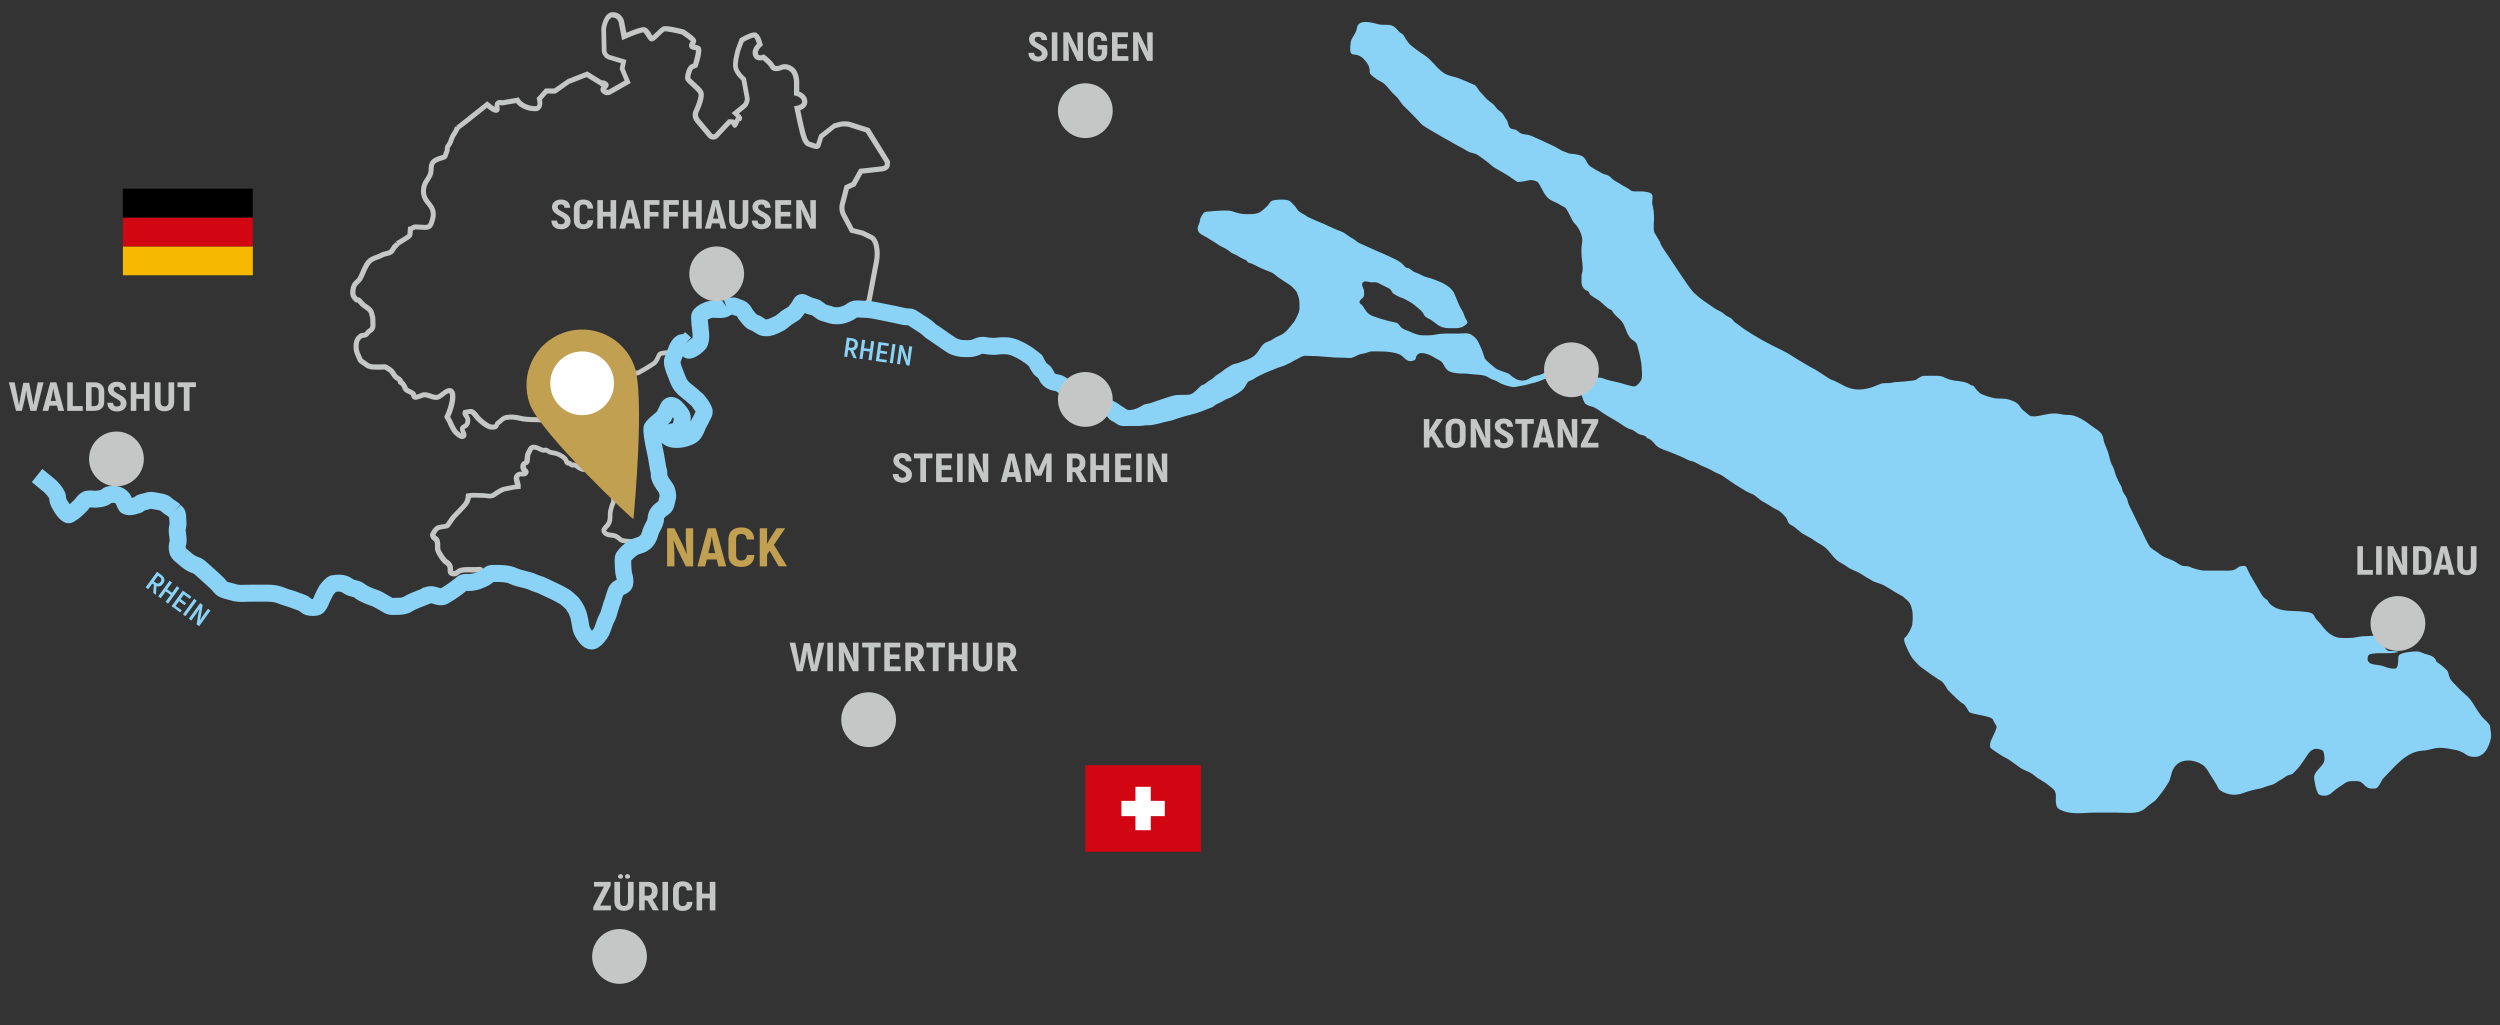 <?xml version="1.0" encoding="utf-8"?>
<!-- Generator: Adobe Illustrator 28.7.1, SVG Export Plug-In . SVG Version: 9.03 Build 54978)  -->
<svg xmlns="http://www.w3.org/2000/svg" version="1.1" width="1500" height="615"><rect width="100%" height="100%" fill="#333333" stroke="none"/><svg xmlns:xlink="http://www.w3.org/1999/xlink" version="1.0" id="Ebene_1" x="0" y="0" viewBox="0 0 490.39 201.26" enable-background="new 0 0 490.39 201.26" xml:space="preserve" width="1500" height="615">
<g>
	<g>
		<path fill="#C5C6C6" d="M201.69,10.37h1.12c0.01,0.5,0.3,0.74,0.77,0.74c0.5,0,0.74-0.26,0.74-0.62c0-1.02-2.51-1.1-2.51-2.78    c0-0.83,0.66-1.46,1.76-1.46c1.11,0,1.79,0.62,1.8,1.62h-1.12c-0.01-0.45-0.26-0.66-0.68-0.66c-0.41,0-0.65,0.21-0.65,0.53    c0,0.98,2.54,1.01,2.54,2.77c0,0.88-0.69,1.58-1.89,1.58C202.43,12.06,201.7,11.44,201.69,10.37z"/>
		<path fill="#C5C6C6" d="M206.28,6.35h1.09v5.6h-1.09V6.35z"/>
		<path fill="#C5C6C6" d="M208.54,6.35h1.09l1.3,2.63c0.16,0.36,0.35,0.8,0.5,1.14l0.03-0.02c-0.09-0.63-0.15-1.54-0.15-2.05v-1.7    h1.08v5.6h-1.09l-1.2-2.43c-0.19-0.44-0.41-0.95-0.58-1.37l-0.03,0.02c0.08,0.63,0.13,1.58,0.13,2.17v1.61h-1.08V6.35z"/>
		<path fill="#C5C6C6" d="M213.37,10.26V8.04c0-1.16,0.71-1.78,1.9-1.78c1.16,0,1.81,0.62,1.86,1.76h-1.09    c-0.03-0.57-0.27-0.81-0.77-0.81s-0.77,0.25-0.77,0.83v2.22c0,0.58,0.28,0.83,0.79,0.83c0.52,0,0.81-0.25,0.81-0.82V9.73h-0.86    V8.86h1.93v1.42c-0.03,1.14-0.72,1.77-1.89,1.77C214.09,12.04,213.37,11.41,213.37,10.26z"/>
		<path fill="#C5C6C6" d="M221.32,11.02v0.93h-3.22v-5.6h3.13v0.93h-2.04v1.38h1.87v0.9h-1.87v1.46H221.32z"/>
		<path fill="#C5C6C6" d="M222.24,6.35h1.09l1.3,2.63c0.16,0.36,0.35,0.8,0.5,1.14l0.03-0.02c-0.09-0.63-0.15-1.54-0.15-2.05v-1.7    h1.08v5.6h-1.09l-1.2-2.43c-0.19-0.44-0.41-0.95-0.58-1.37l-0.03,0.02c0.08,0.63,0.13,1.58,0.13,2.17v1.61h-1.08V6.35z"/>
	</g>
	<path fill="#C5C6C6" d="M212.86,27.11c2.97,0,5.38-2.41,5.38-5.38s-2.41-5.38-5.38-5.38s-5.38,2.41-5.38,5.38   S209.89,27.11,212.86,27.11L212.86,27.11z"/>
	<g>
		<path fill="#8BD3F6" d="M166.68,68.79l-0.38-0.05l-0.19,1.36l-0.6-0.08l0.53-3.74l1.08,0.15c0.79,0.11,1.19,0.6,1.08,1.35    c-0.08,0.58-0.41,0.95-0.91,1.03l0.7,1.56l-0.66-0.09L166.68,68.79z M166.38,68.22l0.46,0.06c0.42,0.06,0.68-0.16,0.74-0.6    c0.06-0.44-0.13-0.7-0.54-0.76l-0.47-0.07L166.38,68.22z"/>
		<path fill="#8BD3F6" d="M171.42,67.02l-0.53,3.74l-0.6-0.08l0.23-1.64l-1.18-0.17l-0.23,1.64l-0.6-0.08l0.53-3.74l0.6,0.08    l-0.22,1.59l1.18,0.17l0.22-1.59L171.42,67.02z"/>
		<path fill="#8BD3F6" d="M173.89,70.67l-0.07,0.51l-2.1-0.29l0.53-3.74l2.04,0.29l-0.07,0.51l-1.44-0.2l-0.15,1.09l1.32,0.19    l-0.07,0.5l-1.32-0.19l-0.16,1.14L173.89,70.67z"/>
		<path fill="#8BD3F6" d="M174.99,67.52l0.6,0.08l-0.53,3.74l-0.6-0.08L174.99,67.52z"/>
		<path fill="#8BD3F6" d="M176.41,67.72l0.6,0.08l0.69,2.04c0.09,0.27,0.19,0.64,0.26,0.88l0.02-0.01c0-0.38,0.05-0.94,0.09-1.27    l0.21-1.46l0.59,0.08l-0.53,3.74l-0.6-0.08l-0.67-1.96c-0.09-0.3-0.2-0.71-0.27-0.97l-0.02,0.01c-0.01,0.38-0.06,0.95-0.11,1.3    l-0.2,1.44l-0.59-0.08L176.41,67.72z"/>
	</g>
	<g>
		<path fill="#8BD3F6" d="M29.97,114.8l-0.31-0.22l-0.81,1.11l-0.49-0.36l2.22-3.06l0.88,0.64c0.65,0.47,0.76,1.09,0.32,1.7    c-0.35,0.48-0.81,0.64-1.29,0.49l-0.11,1.71l-0.54-0.39L29.97,114.8z M29.97,114.15l0.38,0.28c0.34,0.25,0.67,0.18,0.93-0.18    c0.26-0.36,0.22-0.68-0.12-0.92l-0.38-0.28L29.97,114.15z"/>
		<path fill="#8BD3F6" d="M34.98,115.46l-2.22,3.06l-0.49-0.36l0.98-1.34l-0.96-0.7l-0.98,1.34l-0.49-0.36l2.22-3.06l0.49,0.36    l-0.95,1.3l0.96,0.7l0.95-1.3L34.98,115.46z"/>
		<path fill="#8BD3F6" d="M35.45,119.84l-0.3,0.42l-1.71-1.24l2.22-3.06l1.66,1.21l-0.3,0.42l-1.17-0.85l-0.64,0.89l1.08,0.79    l-0.3,0.41l-1.08-0.79l-0.68,0.94L35.45,119.84z"/>
		<path fill="#8BD3F6" d="M37.89,117.58l0.49,0.36l-2.22,3.06l-0.49-0.36L37.89,117.58z"/>
		<path fill="#8BD3F6" d="M39.06,118.42l0.49,0.36l-0.35,2.13c-0.05,0.28-0.13,0.66-0.18,0.9l0.02,0c0.18-0.33,0.48-0.81,0.68-1.08    l0.87-1.19l0.49,0.35l-2.22,3.06l-0.49-0.36l0.33-2.05c0.06-0.3,0.15-0.72,0.21-0.98l-0.02,0c-0.19,0.33-0.5,0.81-0.71,1.1    l-0.86,1.18l-0.49-0.35L39.06,118.42z"/>
	</g>
	<path fill="#C5C6C6" d="M170.31,146.69c2.97,0,5.38-2.41,5.38-5.38s-2.41-5.38-5.38-5.38c-2.97,0-5.38,2.41-5.38,5.38   S167.34,146.69,170.31,146.69L170.31,146.69z"/>
	<g>
		<path fill="#C5C6C6" d="M154.79,126.19h1.13l0.56,2.84c0.08,0.41,0.21,1.12,0.27,1.53h0.04c0.06-0.41,0.2-1.1,0.28-1.54l0.55-2.74    h1.15l0.55,2.74c0.08,0.44,0.21,1.14,0.28,1.54h0.04c0.05-0.41,0.19-1.12,0.27-1.53l0.56-2.84h1.13l-1.4,5.6h-1.17l-0.52-2.15    c-0.14-0.57-0.26-1.36-0.29-1.82h-0.04c-0.04,0.46-0.16,1.25-0.3,1.82l-0.52,2.15h-1.17L154.79,126.19z"/>
		<path fill="#C5C6C6" d="M162.21,126.19h1.09v5.6h-1.09V126.19z"/>
		<path fill="#C5C6C6" d="M164.47,126.19h1.09l1.3,2.63c0.16,0.36,0.35,0.8,0.5,1.14l0.03-0.02c-0.09-0.63-0.15-1.54-0.15-2.05v-1.7    h1.08v5.6h-1.09l-1.2-2.43c-0.19-0.44-0.41-0.95-0.58-1.37l-0.03,0.02c0.08,0.63,0.13,1.58,0.13,2.17v1.61h-1.08V126.19z"/>
		<path fill="#C5C6C6" d="M172.66,127.12h-1.25v4.66h-1.12v-4.66h-1.25v-0.94h3.63V127.12z"/>
		<path fill="#C5C6C6" d="M176.61,130.86v0.93h-3.22v-5.6h3.13v0.93h-2.04v1.38h1.87v0.9h-1.87v1.46H176.61z"/>
		<path fill="#C5C6C6" d="M179.11,129.83h-0.5v1.95h-1.09v-5.6h1.71c1.22,0,1.92,0.66,1.92,1.81c0,0.82-0.35,1.39-0.98,1.66    l1.25,2.13h-1.2L179.11,129.83z M178.62,128.9h0.6c0.52,0,0.81-0.31,0.81-0.9c0-0.58-0.28-0.88-0.81-0.88h-0.6V128.9z"/>
		<path fill="#C5C6C6" d="M185.29,127.12h-1.25v4.66h-1.12v-4.66h-1.25v-0.94h3.63V127.12z"/>
		<path fill="#C5C6C6" d="M189.72,126.19v5.6h-1.1v-2.36h-1.5v2.36h-1.09v-5.6h1.09v2.3h1.5v-2.3H189.72z"/>
		<path fill="#C5C6C6" d="M190.79,130.04v-3.85h1.11v3.85c0,0.58,0.28,0.88,0.78,0.88c0.5,0,0.78-0.3,0.78-0.88v-3.85h1.11v3.85    c0,1.16-0.72,1.83-1.9,1.83C191.51,131.87,190.79,131.2,190.79,130.04z"/>
		<path fill="#C5C6C6" d="M197.24,129.83h-0.5v1.95h-1.09v-5.6h1.71c1.22,0,1.92,0.66,1.92,1.81c0,0.82-0.35,1.39-0.98,1.66    l1.25,2.13h-1.2L197.24,129.83z M196.74,128.9h0.6c0.52,0,0.81-0.31,0.81-0.9c0-0.58-0.28-0.88-0.81-0.88h-0.6V128.9z"/>
	</g>
	<path fill="#C5C6C6" d="M121.4,193.18c2.97,0,5.38-2.41,5.38-5.38c0-2.97-2.41-5.38-5.38-5.38s-5.38,2.41-5.38,5.38   C116.02,190.77,118.43,193.18,121.4,193.18L121.4,193.18z"/>
	<g>
		<path fill="#C5C6C6" d="M116.25,178.08l2.09-3.99h-1.95v-0.94h3.28v0.68l-2.08,3.98h2.13v0.94h-3.47V178.08z"/>
		<path fill="#C5C6C6" d="M120.39,177.01v-3.85h1.11v3.85c0,0.58,0.28,0.88,0.78,0.88c0.5,0,0.78-0.3,0.78-0.88v-3.85h1.11v3.85    c0,1.16-0.72,1.83-1.9,1.83C121.11,178.84,120.39,178.17,120.39,177.01z M121.1,172.09c0-0.27,0.2-0.45,0.5-0.45    c0.29,0,0.49,0.18,0.49,0.45c0,0.27-0.2,0.45-0.49,0.45C121.3,172.54,121.1,172.36,121.1,172.09z M122.47,172.09    c0-0.27,0.2-0.45,0.5-0.45c0.3,0,0.5,0.18,0.5,0.45c0,0.27-0.2,0.45-0.5,0.45C122.67,172.54,122.47,172.36,122.47,172.09z"/>
		<path fill="#C5C6C6" d="M126.84,176.8h-0.5v1.95h-1.09v-5.6h1.71c1.22,0,1.92,0.66,1.92,1.81c0,0.82-0.35,1.39-0.98,1.66    l1.25,2.13h-1.2L126.84,176.8z M126.34,175.87h0.6c0.52,0,0.81-0.31,0.81-0.9c0-0.58-0.28-0.88-0.81-0.88h-0.6V175.87z"/>
		<path fill="#C5C6C6" d="M129.83,173.16h1.09v5.6h-1.09V173.16z"/>
		<path fill="#C5C6C6" d="M131.91,177.08v-2.24c0-1.16,0.7-1.79,1.87-1.79c1.19,0,1.87,0.63,1.92,1.78h-1.09    c-0.04-0.58-0.3-0.82-0.84-0.82c-0.45,0-0.73,0.26-0.73,0.84v2.24c0,0.56,0.28,0.82,0.74,0.82c0.54,0,0.81-0.25,0.85-0.81h1.09    c-0.04,1.14-0.75,1.76-1.95,1.76C132.63,178.85,131.91,178.23,131.91,177.08z"/>
		<path fill="#C5C6C6" d="M140.22,173.16v5.6h-1.1v-2.36h-1.5v2.36h-1.09v-5.6h1.09v2.3h1.5v-2.3H140.22z"/>
	</g>
	<path fill="#C5C6C6" d="M94.74,113.85c-0.27-0.21-0.46-0.58-0.63-0.93c-0.09-0.17-0.23-0.45-0.32-0.55   c-0.5,0.06-1.03,0.05-1.54,0.03c-0.67-0.02-1.36-0.03-1.92,0.11c-0.16,0.04-0.29,0.14-0.44,0.26c-0.27,0.21-0.64,0.49-1.23,0.4   c-1.02-0.17-1.02-0.89-1.01-1.28c0-0.16,0-0.31-0.03-0.47c-0.05-0.22-0.31-0.49-0.6-0.64c-0.39-0.2-1.87-2.16-1.86-3.04l0-0.24   c0.01-0.4,0.02-0.94-0.12-1.18c-0.02-0.03-0.11-0.09-0.17-0.14c-0.19-0.14-0.45-0.34-0.57-0.66c-0.19-0.51-0.11-0.74,0.12-1.1   l0.06-0.1c0.34-0.57,0.67-0.92,1.01-1.09c0.25-0.12,0.79-0.23,1.65-0.36c0.04-0.01,0.08-0.01,0.12-0.02   c0.09-0.13,0.31-0.46,0.47-0.68c0.39-0.57,0.64-0.93,0.81-1.08c0.21-0.2,2.03-2.09,2.2-2.35c0.34-0.52,0.42-0.76,0.47-1.42   l0.03-0.38l0.38-0.07c0.79-0.14,1.68-0.09,2.47-0.06l0.56,0.02c0.25,0.01,0.49,0.04,0.71,0.07c0.61,0.08,0.87,0.1,1.23-0.23   c0.19-0.18,1.42-0.9,1.75-1.01c0.18-0.06,1.59-0.37,2.54-0.5c-0.02-0.09-0.05-0.19-0.08-0.29c-0.17-0.56-0.46-1.51,0.5-2.1   c0.31-0.19,0.66-0.17,0.92-0.15c0.01,0,0.03,0,0.04,0c-0.04-0.05-0.08-0.11-0.12-0.18c-0.42-0.78-0.18-1.34,0.09-1.67   c0.15-0.19,0.34-0.25,0.46-0.29l0.04-0.1c0-0.08,0-0.18,0.02-0.29l0.03-0.28c0.04-0.35,0.07-0.71,0.3-1.13   c0.03-0.05,0.06-0.12,0.1-0.2c0.21-0.45,0.39-0.78,0.64-0.94c0.72-0.46,1.51-0.08,2.09,0.19c0.2,0.1,0.41,0.19,0.54,0.22h0   c0.02,0,0.09-0.01,0.14-0.02c0.16-0.03,0.38-0.06,0.6,0.02c0.18,0.06,0.33,0.17,0.44,0.25c0.08,0.05,0.15,0.1,0.2,0.12   c0.15,0.06,0.36,0.09,0.58,0.13c0.3,0.05,0.6,0.1,0.88,0.21c0.59,0.25,1.49,0.63,1.99,1.42c0.09,0.14,0.12,0.27,0.14,0.36   c0,0,0,0,0,0c0.1,0,0.22,0.02,0.35,0.08c0.19,0.1,0.3,0.21,0.37,0.29c0.09,0,0.18,0,0.27,0c0.1,0,0.19,0.01,0.29,0.04   c0.26,0.08,0.46,0.24,0.64,0.37c0.15,0.11,0.29,0.22,0.46,0.29c0.08,0.03,0.15,0.07,0.22,0.1c0.11,0.06,0.16,0.08,0.31,0.08   c0.19-0.01,0.34-0.03,0.49-0.04c0.32-0.04,0.64-0.07,1.1,0.01c0.38,0.07,1.32,0.31,1.73,0.93c0.17,0.26,0.23,0.54,0.28,0.79   c0.03,0.14,0.06,0.27,0.1,0.37c0.04,0.08,0.13,0.17,0.23,0.27c0.1,0.1,0.2,0.2,0.28,0.3c0.18,0.25,0.26,0.5,0.32,0.73   c0.03,0.11,0.07,0.22,0.12,0.32l0.09,0.19c0.01,0.01,0.01,0.02,0.02,0.04c0.02,0,0.05,0,0.07,0.01l0.13,0.01   c0.07,0.01,0.14,0,0.22,0c0.28-0.02,0.8-0.05,1.12,0.5c0.26,0.43,0.15,0.73,0.08,0.93c-0.02,0.05-0.04,0.11-0.05,0.19   c-0.03,0.17-0.02,0.39,0,0.62c0.02,0.24,0.04,0.49,0.01,0.72c-0.03,0.26-0.14,0.48-0.22,0.64c-0.03,0.05-0.05,0.1-0.07,0.14   c-0.04,0.14-0.08,0.28-0.12,0.41c-0.13,0.45-0.25,0.84-0.25,1.3c0.01,0.86,0.01,1.48-0.51,2.24c-0.12,0.18-0.28,0.35-0.43,0.5   c-0.1,0.11-0.28,0.29-0.3,0.36l0,0c0,0,0.02,0.04,0.08,0.11c0.21,0.24,0.48,0.27,0.93,0.32c0.17,0.02,0.34,0.03,0.51,0.07   c0.69,0.13,1.17,0.55,1.65,0.96c0.47,0.22,3.77,0.38,4.77,0.31c-0.01-0.26-0.04-0.79-0.07-1.14c-0.05-0.76-0.08-1.16,0-1.42   l0.13-0.41l0.43,0.07c0.21-0.05,0.61-0.83,0.78-1.17c0.25-0.48,0.44-0.86,0.72-1.04c0.55-0.81,0.97-1.15,1.29-1.41   c0.36-0.3,0.48-0.4,0.58-1.23c0.08-0.64-0.04-1.35-0.13-1.49c-0.3-0.31-0.96-1.5-1.14-1.92c-0.23-0.53-0.26-1.06-0.3-1.57   c-0.04-0.52-0.07-1.02-0.32-1.44c-0.08-0.14-0.13-0.31-0.37-1.86c-0.04-0.27-0.08-0.49-0.1-0.61l-0.2-1.08   c-0.21-1.14-0.5-2.73-0.54-2.94c-0.04-0.23-0.12-1.67,0.03-2.06c0.24-0.6,0.54-0.97,1.15-1.42c0.26-0.19,1.08-0.91,1.37-1.28   c0.07-0.1,0.32-0.63,0.45-0.92c0.14-0.3,0.27-0.56,0.32-0.65l0.15-0.24l0.36-0.03c0.64,0.01,2.25,1.31,2.6,1.9   c0.11,0.19,0.2,0.3,0.27,0.38c0.17,0.21,0.3,0.38,0.44,0.81c0.01,0.02,0.51,2.15-0.22,2.76c-0.29,0.24-0.59,0.33-0.87,0.38   c0.54-0.09,1.15-0.24,1.43-0.34c0.88-0.31,1.22-0.61,1.59-1.4c0.05-0.12,0.1-0.31,0.15-0.52c0.09-0.37,0.17-0.72,0.33-0.96   c0.1-0.16,0.25-0.26,0.38-0.35c0.06-0.04,0.16-0.11,0.18-0.14c0.32-0.93,0.27-1.17,0.26-1.2c-0.08-0.14-0.84-1.1-1.24-1.62   c-0.53-0.68-0.62-0.79-0.66-0.86c-0.05-0.06-0.42-0.37-0.71-0.62c-0.79-0.67-1.78-1.51-2.16-2.15c-0.43-0.73-0.9-2.06-1.18-2.86   c-0.1-0.29-0.18-0.51-0.22-0.59c-0.06-0.11-0.09-0.29-0.2-0.8c-0.05-0.23-0.12-0.59-0.17-0.78c-0.4-0.07-1.47,0.05-1.73,0.18   c0,0.03-0.13,0.31-0.21,0.48c-0.12,0.27-0.23,0.52-0.36,0.68l-0.08,0.11c-0.19,0.26-0.34,0.46-0.5,0.56   c-0.02,0.01-2,1.29-2.45,1.49c-0.08,0.03-0.17,0.09-0.26,0.15c-0.18,0.12-0.36,0.24-0.56,0.3c-0.23,0.07-0.44,0.06-0.62,0.06   c-0.12,0-0.24-0.01-0.29,0.02c-0.08,0.04-0.12,0.07-0.17,0.13c-0.15,0.15-0.32,0.3-0.72,0.36c-0.83,0.12-1.58-0.17-2.24-0.43   l-0.32-0.12c-0.09-0.04-0.2-0.07-0.3-0.1c-0.52-0.16-1.28-0.4-1.49-1.18c-0.31-0.21-0.49-0.58-0.63-0.86   c-0.06-0.12-0.14-0.29-0.19-0.34c-0.21-0.22-0.79-0.33-1.15-0.23c-0.1,0.03-0.19,0.08-0.31,0.14c-0.13,0.07-0.27,0.14-0.43,0.2   l-0.19,0.07c-0.17,0.06-0.31,0.1-0.49,0.2l-0.34,0.19c-0.37,0.21-0.74,0.42-1.17,0.56c-0.19,0.06-0.4,0.08-0.59,0.1   c-0.16,0.02-0.36,0.04-0.44,0.08c-0.02,0.01-0.07,0.08-0.1,0.12c-0.1,0.12-0.22,0.27-0.41,0.37c-0.25,0.13-0.45,0.18-0.59,0.21   c-0.03,0.01-0.06,0.01-0.09,0.02c0.01,0.02-0.01,0.09-0.03,0.23c-0.03,0.21-0.08,0.43-0.13,0.65c-0.09,0.37-0.17,0.73-0.11,1.03   c0.02,0.1,0.08,0.22,0.15,0.35c0.16,0.33,0.37,0.78,0.2,1.29l-0.08,0.23l-0.23,0.08c-0.91,0.32-2.08-0.74-2.32-1.02   c-0.17-0.2-0.29-0.44-0.4-0.67c-0.12-0.24-0.24-0.49-0.38-0.57c-0.11-0.06-0.17-0.07-0.18-0.07c0.04,0.01-0.16,0.38,0.24,2.23   c0.03,0.13,0.07,0.26,0.11,0.4c0.07,0.23,0.15,0.48,0.19,0.72c0.02,0.12,0,0.24-0.01,0.35c0.09,0.05,0.19,0.12,0.28,0.24   c0.51,0.74,0.7,1.54,0.55,2.31c-0.14,0.7-0.76,1.7-1.43,2.02c-0.54,0.26-1.18,0.12-1.69,0.01c-0.19-0.04-0.36-0.08-0.52-0.1   c-0.5-0.04-1-0.05-1.49-0.06c-1.02-0.02-2.08-0.05-3.16-0.34c-0.6-0.16-1.41-0.21-2.08-0.12c-0.46,0.06-0.73,0.26-1.14,0.68   c-0.1,0.1-0.21,0.17-0.3,0.23c-0.07,0.04-0.13,0.08-0.16,0.12c0,0.01-0.03,0.07-0.04,0.11c-0.06,0.17-0.16,0.44-0.42,0.61   c-0.39,0.25-1.15,0.19-1.36,0.14c-0.69-0.15-1.42-0.7-2.11-1.27c-0.4-0.33-0.79-0.75-1.24-1.34c-0.35-0.46-0.41-0.49-0.93-0.38   c0.03,0.04,0.05,0.08,0.08,0.13c0.04,0.08,0.08,0.15,0.11,0.21c0.16,0.29,0.26,0.5,0.23,0.99c-0.03,0.48-0.09,0.8-0.52,1.22   c-0.12,0.12-0.28,0.2-0.41,0.28c-0.06,0.03-0.16,0.09-0.19,0.11c0.03,0.01,0.13,0.24,0.19,0.38c0.15,0.35,0.31,0.75,0.11,1.13   c-0.08,0.15-0.26,0.35-0.63,0.42c-0.75,0.14-1.85-1.07-1.86-1.08c-0.38-0.45-0.8-1.27-0.97-1.65c-0.06-0.13-0.1-0.23-0.13-0.32   c-0.06-0.15-0.09-0.25-0.21-0.42c-0.14-0.2-0.26-0.43-0.37-0.64l-0.11-0.21l0.1-0.22c0.96-2.12,1.2-3.85,0.95-4.41   c-0.26-0.12-0.67,0.21-1.04,0.5c-0.48,0.38-0.98,0.77-1.56,0.77c0,0,0,0,0,0c-0.59,0-1.02-0.16-1.39-0.29   c-0.35-0.13-0.64-0.23-1.06-0.22c-0.08,0.01-0.33,0.11-0.5,0.18c-0.58,0.23-1.29,0.52-1.74,0.07c-0.17-0.18-0.22-0.38-0.26-0.53   c-0.01-0.05-0.03-0.11-0.04-0.13c-0.05-0.03-0.27-0.14-0.35-0.19c-0.1-0.06-0.19-0.1-0.28-0.14c-0.26-0.12-0.56-0.25-0.79-0.54   c-0.14-0.17-0.22-0.37-0.29-0.56c-0.05-0.12-0.11-0.27-0.15-0.32l-0.09-0.1c-0.04-0.04-0.09-0.09-0.13-0.14   c-0.1-0.04-0.19-0.09-0.28-0.16l-0.12-0.09l-0.05-0.14c-0.04-0.11-0.06-0.22-0.09-0.33c-0.07-0.06-0.17-0.12-0.27-0.19   c-0.16-0.1-0.35-0.22-0.52-0.4c-0.2-0.2-0.34-0.44-0.47-0.64c-0.07-0.1-0.13-0.21-0.2-0.3c-0.19-0.26-0.43-0.42-0.75-0.58   c-0.12-0.06-0.2-0.13-0.25-0.17c-0.05-0.04-0.05-0.04-0.09-0.06c-0.04-0.01-0.18,0.01-0.26,0.01c-0.09,0.01-0.18,0.02-0.26,0.02   h-1.31c-0.52-0.02-1,0-1.56-0.26c-0.26-0.12-0.49-0.29-0.69-0.44c-0.09-0.07-0.18-0.13-0.27-0.19l-0.2-0.13   c-0.28-0.18-0.5-0.32-0.73-0.73c-0.08-0.14-0.15-0.31-0.21-0.49c-0.05-0.13-0.1-0.25-0.16-0.37c-0.39-0.74-0.53-1.6-0.41-2.56   c0.09-0.73,0.42-1.31,0.97-1.74c0.37-0.28,0.66-0.3,0.88-0.32c0.1-0.01,0.19-0.01,0.29-0.05c0.01-0.02,0.12-0.16,0.19-0.24   c0.11-0.14,0.22-0.27,0.34-0.36c0.08-0.06,0.16-0.11,0.23-0.16c0.23-0.15,0.29-0.19,0.35-0.44c0.04-0.15,0.02-0.38,0.01-0.59   c-0.01-0.12-0.01-0.24-0.01-0.35l0-0.15c0-0.26,0-0.49-0.06-0.69c-0.04-0.11-0.07-0.24-0.1-0.38c-0.04-0.18-0.08-0.36-0.15-0.52   c-0.15-0.31-0.68-0.66-1-0.87l-0.21-0.14c-0.32-0.22-0.53-0.47-0.71-0.69c-0.09-0.1-0.17-0.21-0.27-0.31   c-0.15,0.01-0.35-0.01-0.54-0.16c-0.17-0.13-0.55-0.6-0.65-0.76c-0.49-0.83-0.19-2.27,0.24-2.93c0.16-0.25,0.37-0.44,0.55-0.6   c0.18-0.16,0.35-0.32,0.45-0.5c0.19-0.34,0.36-0.74,0.54-1.15c0.47-1.08,0.96-2.2,1.87-2.75c0.4-0.25,0.79-0.39,1.17-0.52   c0.31-0.11,0.61-0.22,0.91-0.39c0.32-0.18,0.67-0.26,0.98-0.33c0.29-0.07,0.56-0.13,0.72-0.25c0.07-0.06,0.2-0.27,0.29-0.41   c0.11-0.18,0.22-0.35,0.32-0.48c0.06-0.06,0.15-0.15,0.23-0.23c0.04-0.04,0.09-0.08,0.11-0.1l0.19,0.16l-0.18-0.16   c0.02-0.02,0.21-0.24,0.25-0.3l0.4,0.3l0.01-0.01l-0.32-0.38l0,0l0.37-0.31l0.03,0.03c0.13-0.08,0.29-0.17,0.48-0.29   c0.43-0.26,1.24-0.74,1.38-0.91c0.02-0.07,0.04-0.48,0.05-0.68c0.01-0.16,0.01-0.31,0.03-0.4l0.05-0.37l0.37-0.06   c0.06-0.01,0.14-0.06,0.24-0.12c0.13-0.08,0.3-0.19,0.52-0.25c0.24-0.06,0.49-0.04,0.71-0.02c0.29,0.03,0.53,0.02,0.82,0.04   c0.37,0.03,0.79,0.06,1.07-0.01c0.27-0.06,0.43-0.6,0.54-1l0.06-0.2c0.17-0.57,0.17-1.03,0.01-1.55c-0.13-0.4-0.41-0.75-0.71-1.12   c-0.26-0.33-0.53-0.66-0.73-1.07c-0.57-1.15-0.48-2.66,0.22-3.77l0.19-0.29c0.26-0.41,0.53-0.82,0.64-1.21   c0.06-0.22,0.07-0.46,0.08-0.71c0.01-0.32,0.03-0.68,0.15-1.05c0.33-1,1.33-1.32,2.13-1.57c0.15-0.05,0.3-0.09,0.44-0.14   c0.04-0.02,0.08-0.03,0.1-0.04c0.03-0.11,0.06-0.21,0.11-0.33l0.05-0.12c0.07-0.17,0.13-0.32,0.19-0.52   c0.01-0.03,0.01-0.12,0.01-0.18c0-0.17,0-0.35,0.07-0.54c0.09-0.22,0.21-0.38,0.31-0.52c0.06-0.08,0.12-0.16,0.17-0.25   c0.11-0.21,0.19-0.43,0.26-0.65c0.12-0.34,0.25-0.73,0.5-1.08c0.23-0.32,0.41-0.66,0.57-0.96c0.01-0.01,0.01-0.02,0.02-0.03   l-0.07-0.07l0.31-0.35l0.29,0.21l-0.18-0.29c0.24-0.17,3.58-2.82,5.76-4.57l0.33-0.27l0.32,0.28c0.38,0.34,0.81,0.67,1.12,0.85   c-0.06-0.5,0.06-0.89,0.35-1.13c0.39-0.33,0.92-0.26,1.17-0.19l3.23-0.55l0.17,0.3c0.5,0.86,2,1.5,3.27,1.4   c0.41-0.12,0.13-1.28,0.12-1.3l-0.07-0.26l1.69-1.9h1.77l2.64-1.84l3.86-1.51l2.85,1.76c0.25-0.04,0.61-0.01,1.04,0.33   c0.24,0.18,0.3,0.4,0.31,0.54c0.02,0.35-0.22,0.58-0.39,0.75c-0.03,0.03-0.08,0.08-0.12,0.12c0.29,0.24,0.59,0.06,0.68-0.01   l2.95-1.69l-0.97-2.29l0.23-1.12l-2.4-0.72c-0.73-0.22-1.32-0.99-1.34-1.75l-0.09-4.39c0.05-0.4,0.52-3.17,2.26-3.17   c1.38,0,2.03,1.1,2.19,1.68l0.46,2.37c1.15-0.49,2.94-1.19,3.56-1.09c0.6,0.1,0.99,0.73,1.33,1.29c0.07,0.11,0.16,0.26,0.23,0.37   c0.21-0.17,0.52-0.48,0.75-0.7c0.6-0.59,0.99-0.96,1.33-1.1c0.63-0.25,2.85,0.27,4.11,0.6l0.15,0.07c0.28,0.19,1.67,1.15,2.05,1.64   c0.41,0.54,0.1,1.01-0.04,1.22c-0.01,0.01-0.02,0.03-0.03,0.05c0.04,0.01,0.07,0.01,0.11,0.02c0.28,0.04,0.62,0.1,0.91,0.34   c0.19,0.17,0.65,0.56-0.42,3.85l-0.07,0.22l-0.78,0.33c-0.09,0.04-0.36,0.39-0.44,0.85l-0.03,0.1c0,0-0.14,0.36-0.14,0.81   c0.06,0.13,0.62,0.63,1,0.97c0.61,0.55,1.24,1.12,1.5,1.64c0.52,1.05-0.57,3.47-0.92,4.19c-0.15,0.32-0.09,0.86,0.14,1.13l2.51,3   c0.08,0.09,0.18,0.15,0.28,0.15c0.1-0.01,0.21-0.04,0.29-0.13l2.62-2.81l0.19-0.02c0.12-0.01,0.65-0.05,1.08,0.15   c0.09-0.2,0.19-0.38,0.3-0.53c-0.14-0.14-0.31-0.3-0.47-0.45l-0.43-0.39l2.17-1.78c0.29-0.23,0.48-0.78,0.42-1.14l-0.64-3.49   c-0.39-0.35-1.4-1.35-1.62-2.43c-0.24-1.22,0.44-3.55,0.52-3.81l0.75-2.01l0.15-0.09c0.63-0.37,2.17-1.21,2.89-1.08   c0.86,0.16,1.28,1.63,1.42,2.25l0.07,0.3l-0.24,0.2c-0.01,0.01-0.91,0.77-0.69,1.44c0.06,0.18,0.14,0.23,0.2,0.26   c0.22,0.1,0.58-0.01,0.66-0.05l0.27-0.11l0.23,0.17c0.15,0.11,1.47,1.12,1.91,1.99c0.14,0.28,0.83,0.09,1.05-0.01   c0,0,1.22-0.7,2.61,0.41c1.33,1.06,1.16,3.34,1.15,3.44l0,1.3c0.54,0.22,1.48,0.74,1.59,1.84c0.1,1.04-0.7,1.6-1.39,1.83   c0.32,1.6,0.99,4.69,1.35,5.49c0.29,0.64,0.41,0.68,0.88,0.82c0.19,0.06,0.41,0.12,0.67,0.23c0.09,0.04,0.16,0.06,0.21,0.07l0-0.01   l0.04-0.1l0.56-1.67l2.85-2.23l1.19-0.31c0.62-0.16,1.59-0.14,2.2,0.06l3.65,1.17l4.03,6.52l-0.04,0.78   c-0.03,0.6-0.66,1.12-1.47,1.21l-3.91,0.43l-1.37,2.47l-1.29,0.59l-0.83,3.21c-0.11,0.42-0.02,1.11,0.18,1.49l1.58,2.96l1.92,0.49   l1.76,0.85c1.36,0.66,1.68,3.24,1.29,5.32l-1.63,8.6l-1.05-0.9l0.26-0.31l1.44-7.58c0.38-2.03-0.07-3.92-0.74-4.24l-1.71-0.83   l-2.21-0.55l-1.79-3.36c-0.32-0.6-0.43-1.55-0.27-2.21l0.94-3.67l1.43-0.65l1.46-2.63l4.42-0.49c0.35-0.04,0.56-0.21,0.58-0.28   l0.02-0.45L169.75,26l-3.29-1.06c-0.43-0.14-1.2-0.16-1.64-0.04l-1.08,0.28l-2.35,1.89l-0.44,1.31c-0.01,0.23-0.11,0.52-0.36,0.71   c-0.3,0.22-0.72,0.23-1.23,0.02c-0.22-0.09-0.41-0.15-0.57-0.2c-0.64-0.19-1.05-0.36-1.51-1.37c-0.53-1.17-1.47-5.97-1.51-6.18   l-0.1-0.52l0.52-0.07c0.04-0.01,1.11-0.18,1.05-0.87c-0.08-0.81-1.19-1.09-1.21-1.09l-0.38-0.09l0-2.09   c0.04-0.55-0.02-2.01-0.78-2.61c-0.82-0.66-1.47-0.33-1.54-0.3c-0.69,0.3-1.91,0.52-2.4-0.44c-0.24-0.48-0.98-1.13-1.41-1.48   c-0.29,0.07-0.75,0.13-1.17-0.06c-0.35-0.16-0.6-0.45-0.74-0.85c-0.33-1,0.37-1.9,0.77-2.31c-0.17-0.58-0.42-1.14-0.58-1.22   c-0.22-0.03-1.15,0.38-2.03,0.88l-0.62,1.65c-0.18,0.61-0.65,2.47-0.49,3.3c0.16,0.78,1.08,1.7,1.42,1.98l0.14,0.12l0.7,3.84   c0.13,0.73-0.2,1.63-0.77,2.09l-1.28,1.05c0.62,0.6,0.72,0.87,0.55,1.18l-0.19,0.35L145,23.74c-0.1,0.17-0.24,0.48-0.3,0.63   c-0.17,0.4-0.34,0.79-0.78,0.7c-0.13-0.03-0.42-0.14-0.42-0.61c-0.03,0-0.19-0.02-0.35-0.02l-2.35,2.52   c-0.28,0.3-0.63,0.46-1.05,0.45c-0.4-0.01-0.76-0.19-1.02-0.51l-2.51-3c-0.48-0.58-0.6-1.53-0.27-2.21   c0.61-1.27,1.13-2.9,0.93-3.31c-0.18-0.35-0.79-0.9-1.28-1.35c-0.87-0.79-1.33-1.22-1.33-1.71c0-0.55,0.13-0.98,0.19-1.13   c0.12-0.61,0.5-1.33,1.02-1.55l0.36-0.15c0.32-1.03,0.6-2.2,0.57-2.61c-0.09-0.03-0.22-0.05-0.34-0.07   c-0.32-0.05-0.93-0.15-1.01-0.77c-0.05-0.38,0.13-0.65,0.25-0.83c0.03-0.04,0.07-0.11,0.08-0.13c-0.2-0.19-1.11-0.87-1.74-1.3   c-1.4-0.37-3.09-0.69-3.42-0.61c-0.16,0.07-0.68,0.57-0.99,0.88c-0.74,0.73-1.11,1.08-1.51,1.08c-0.46,0-0.72-0.44-1.03-0.94   c-0.15-0.25-0.48-0.78-0.64-0.82c-0.37-0.02-2.14,0.63-3.57,1.27l-0.58,0.26l-0.69-3.57c-0.02-0.06-0.28-0.9-1.21-0.9   c-0.7,0-1.15,1.51-1.26,2.24l0.1,4.3c0.01,0.33,0.3,0.72,0.62,0.82l3.28,0.98l-0.35,1.71l1.2,2.82l-3.68,2.09   c-0.32,0.25-1.22,0.6-1.96-0.14c-0.21-0.21-0.31-0.43-0.31-0.68c0-0.34,0.21-0.59,0.38-0.77c0,0,0,0,0,0L117.77,17l-0.22-0.23   l-2.62-1.62l-3.34,1.3l-2.74,1.93h-1.63l-1.04,1.17c0.15,0.81,0.08,1.98-0.98,2.27c-1.62,0.14-3.3-0.55-4.11-1.58l-2.82,0.48   l-0.12-0.05c-0.11-0.04-0.27-0.05-0.32-0.03c0,0-0.04,0.11,0.02,0.42c0.12,0.61-0.11,0.88-0.33,1c-0.17,0.1-0.66,0.38-2.16-0.88   c-3.24,2.59-4.68,3.74-5.37,4.19l0.02,0.01c-0.05,0.09-0.11,0.21-0.18,0.33c-0.17,0.31-0.37,0.7-0.64,1.08   c-0.17,0.23-0.26,0.52-0.37,0.82c-0.09,0.26-0.18,0.53-0.33,0.8c-0.08,0.14-0.16,0.26-0.25,0.38c-0.08,0.11-0.14,0.19-0.18,0.28   c0,0.02,0,0.11,0,0.18c0,0.14,0,0.31-0.05,0.47c-0.07,0.22-0.14,0.4-0.22,0.6l-0.05,0.11c-0.04,0.1-0.06,0.17-0.07,0.23   c-0.1,0.39-0.26,0.54-0.72,0.7c-0.15,0.05-0.31,0.11-0.47,0.16c-0.79,0.25-1.32,0.45-1.48,0.93c-0.08,0.24-0.09,0.5-0.1,0.79   c-0.01,0.3-0.03,0.61-0.12,0.94c-0.15,0.53-0.46,1.01-0.77,1.48l-0.18,0.28c-0.51,0.81-0.58,1.96-0.17,2.79   c0.15,0.31,0.38,0.59,0.62,0.88c0.34,0.43,0.7,0.87,0.88,1.44c0.23,0.71,0.23,1.37,0,2.14l-0.05,0.18c-0.17,0.6-0.43,1.51-1.28,1.7   c-0.42,0.1-0.92,0.06-1.36,0.03c-0.3-0.02-0.54-0.02-0.84-0.04c-0.13-0.01-0.3-0.03-0.37-0.01c-0.07,0.02-0.15,0.07-0.24,0.13   c-0.06,0.04-0.13,0.08-0.21,0.12c0,0.01,0,0.01,0,0.02c-0.02,0.57-0.05,0.96-0.23,1.21c-0.21,0.3-0.77,0.65-1.68,1.19   c-0.26,0.15-0.54,0.32-0.68,0.42c-0.09,0.14-0.22,0.27-0.31,0.36c-0.02,0.02-0.05,0.05-0.08,0.08l-0.26,0.27l0,0   c-0.07,0.09-0.13,0.2-0.2,0.31c-0.15,0.25-0.31,0.52-0.54,0.69c-0.33,0.25-0.72,0.34-1.1,0.43c-0.27,0.06-0.52,0.12-0.72,0.23   c-0.37,0.21-0.72,0.33-1.06,0.45c-0.34,0.12-0.67,0.24-0.99,0.44c-0.64,0.39-1.06,1.36-1.47,2.3c-0.19,0.44-0.38,0.86-0.58,1.23   c-0.18,0.32-0.43,0.55-0.65,0.75c-0.15,0.14-0.3,0.27-0.39,0.41c-0.3,0.45-0.46,1.46-0.22,1.87c0.04,0.07,0.23,0.3,0.34,0.42   c0.15-0.01,0.36,0,0.55,0.17c0.18,0.16,0.33,0.33,0.47,0.5c0.17,0.2,0.31,0.37,0.51,0.51l0.19,0.13c0.46,0.3,1.09,0.72,1.36,1.29   c0.11,0.23,0.17,0.48,0.22,0.71c0.03,0.11,0.05,0.22,0.08,0.31c0.11,0.35,0.11,0.68,0.1,0.99l0,0.14c0,0.09,0.01,0.19,0.01,0.29   c0.02,0.28,0.03,0.6-0.04,0.89c-0.16,0.63-0.48,0.84-0.77,1.03c-0.06,0.04-0.12,0.08-0.19,0.13c-0.05,0.04-0.1,0.11-0.16,0.19   c-0.19,0.23-0.38,0.46-0.64,0.56c-0.22,0.08-0.41,0.09-0.54,0.1c-0.17,0.01-0.22,0.01-0.34,0.11c-0.35,0.27-0.53,0.61-0.59,1.07   c-0.09,0.76,0.01,1.4,0.31,1.97c0.08,0.15,0.15,0.32,0.21,0.48c0.05,0.13,0.1,0.25,0.15,0.36c0.1,0.19,0.15,0.22,0.39,0.37   l0.22,0.14c0.1,0.07,0.2,0.14,0.31,0.22c0.18,0.13,0.35,0.26,0.52,0.34c0.35,0.16,0.6,0.17,1.09,0.17c0.01,0,0.01,0,0.02,0h1.34   c0.05,0,0.11-0.01,0.17-0.01c0.21-0.02,0.45-0.04,0.67,0.03c0.22,0.07,0.34,0.18,0.42,0.24c0.44,0.24,0.83,0.48,1.16,0.93   c0.08,0.12,0.16,0.24,0.24,0.37c0.11,0.18,0.22,0.35,0.34,0.48c0.09,0.09,0.21,0.17,0.34,0.25c0.19,0.12,0.41,0.26,0.6,0.49   l0.09,0.11l0.02,0.14c0,0.03,0.01,0.07,0.02,0.1l0.1,0.02l0.14,0.18c0.04,0.06,0.1,0.11,0.15,0.17l0.12,0.13   c0.16,0.18,0.26,0.42,0.34,0.62c0.04,0.11,0.1,0.25,0.14,0.3c0.08,0.1,0.21,0.16,0.42,0.26c0.11,0.05,0.23,0.1,0.34,0.17   c0.42,0.23,0.58,0.34,0.68,0.46c0.14,0.18,0.18,0.37,0.22,0.5c0,0,0,0,0,0.01c0.18-0.03,0.48-0.16,0.66-0.23   c0.32-0.13,0.59-0.24,0.84-0.25c0.61-0.03,1.05,0.14,1.43,0.28c0.34,0.12,0.64,0.23,1.06,0.23c0,0,0,0,0,0   c0.24,0,0.62-0.29,0.95-0.55c0.53-0.42,1.14-0.88,1.84-0.76c0.26,0.07,0.54,0.23,0.73,0.64c0.42,0.92,0.08,2.87-0.85,5.01   c0.06,0.11,0.13,0.22,0.2,0.33c0.18,0.27,0.25,0.45,0.32,0.62c0.03,0.08,0.06,0.16,0.11,0.27c0.21,0.46,0.57,1.12,0.82,1.42   c0.11,0.14,0.44,0.41,0.7,0.58c0-0.01-0.01-0.02-0.01-0.02c-0.16-0.38-0.38-0.9-0.07-1.35c0.13-0.19,0.33-0.3,0.51-0.4   c0.07-0.04,0.17-0.09,0.2-0.12c0.18-0.18,0.19-0.22,0.22-0.58c0.02-0.23,0.01-0.25-0.1-0.43c-0.04-0.07-0.09-0.16-0.14-0.26   c-0.02-0.03-0.05-0.07-0.08-0.11c-0.13-0.16-0.42-0.5-0.18-1.04l0.11-0.25l0.27-0.05c0.14-0.03,0.27-0.05,0.39-0.08   c0.8-0.17,1.33-0.23,2.06,0.72c0.25,0.33,0.64,0.81,1.08,1.17c0.37,0.31,1.14,0.94,1.69,1.06c0.15,0.03,0.5,0.02,0.62-0.01   c-0.02,0,0-0.06,0.01-0.1c0.05-0.13,0.1-0.29,0.23-0.43c0.12-0.14,0.26-0.23,0.37-0.3c0.05-0.03,0.1-0.07,0.13-0.09   c0.45-0.45,0.91-0.87,1.73-0.97c0.78-0.1,1.75-0.04,2.46,0.15c0.96,0.26,1.91,0.28,2.92,0.3c0.51,0.01,1.02,0.02,1.54,0.06   c0.2,0.02,0.42,0.06,0.66,0.12c0.38,0.08,0.81,0.18,1.04,0.07c0.32-0.15,0.79-0.86,0.89-1.32c0.1-0.49-0.02-0.98-0.35-1.48   c-0.14-0.05-0.34-0.16-0.46-0.44c-0.08-0.2-0.05-0.4-0.03-0.56c0.01-0.04,0.01-0.07,0.01-0.1c-0.03-0.16-0.09-0.35-0.15-0.53   c-0.05-0.17-0.1-0.33-0.14-0.47c-0.41-1.88-0.36-2.86,0.18-3.28c0.22-0.17,0.6-0.31,1.19-0.01c0.44,0.23,0.65,0.67,0.82,1.02   c0.09,0.18,0.17,0.35,0.26,0.45c0.2,0.24,0.54,0.47,0.81,0.61c-0.02-0.03-0.03-0.07-0.05-0.1c-0.08-0.17-0.17-0.36-0.22-0.56   c-0.12-0.53,0-1.04,0.11-1.48c0.04-0.18,0.09-0.36,0.11-0.54c0.1-0.77,0.39-0.98,0.88-1.1c0.12-0.03,0.23-0.05,0.37-0.13   c0.02-0.01,0.07-0.08,0.1-0.12c0.1-0.12,0.22-0.27,0.42-0.37c0.25-0.13,0.53-0.16,0.79-0.18c0.15-0.02,0.3-0.03,0.4-0.06   c0.32-0.1,0.64-0.28,0.97-0.47l0.36-0.2c0.24-0.13,0.43-0.2,0.65-0.27l0.17-0.06c0.11-0.04,0.2-0.09,0.29-0.14   c0.14-0.08,0.3-0.16,0.51-0.22c0.64-0.18,1.61-0.05,2.14,0.49c0.16,0.16,0.27,0.39,0.38,0.61c0.07,0.15,0.21,0.43,0.29,0.47   l0.37,0.08l0.02,0.37c0.02,0.3,0.22,0.41,0.85,0.61c0.12,0.04,0.24,0.08,0.35,0.12l0.33,0.13c0.59,0.23,1.15,0.46,1.72,0.37   c0.11-0.02,0.11-0.02,0.17-0.08c0.08-0.08,0.2-0.2,0.44-0.32c0.27-0.13,0.53-0.13,0.75-0.12c0.12,0,0.23,0.01,0.3-0.02   c0.07-0.02,0.21-0.11,0.31-0.18c0.14-0.09,0.29-0.18,0.41-0.23c0.29-0.12,1.93-1.16,2.29-1.4c0.03-0.03,0.17-0.23,0.23-0.31   l0.1-0.13c0.05-0.07,0.16-0.31,0.23-0.47c0.2-0.46,0.34-0.75,0.56-0.9c0.43-0.3,1.93-0.45,2.55-0.32c0.28,0.06,0.47,0.18,0.58,0.37   c0.09,0.16,0.15,0.42,0.31,1.17c0.05,0.26,0.1,0.5,0.13,0.6c0.03,0.06,0.12,0.31,0.25,0.66c0.27,0.76,0.73,2.04,1.11,2.69   c0.29,0.5,1.28,1.34,1.94,1.89c0.62,0.52,0.82,0.7,0.92,0.87c0.04,0.06,0.29,0.38,0.58,0.75c0.88,1.12,1.26,1.62,1.35,1.79   c0.2,0.39,0.13,0.98-0.22,1.98c-0.11,0.32-0.38,0.5-0.55,0.62c-0.05,0.03-0.09,0.06-0.12,0.09c-0.04,0.07-0.13,0.42-0.18,0.62   c-0.06,0.27-0.13,0.52-0.21,0.71c-0.48,1.04-1.03,1.52-2.16,1.92c-0.03,0.01-2.75,0.95-3.47,0.14c-0.1-0.12-0.32-0.45-0.07-0.96   c0.22-0.45,0.76-0.63,1.16-0.7l0.23-0.04c0.3-0.04,0.46-0.07,0.61-0.2c0.1-0.21,0.01-1.38-0.09-1.69   c-0.09-0.28-0.14-0.34-0.25-0.48c-0.1-0.12-0.22-0.26-0.37-0.52c-0.21-0.36-1.07-1.03-1.54-1.3c-0.03,0.07-0.07,0.15-0.11,0.23   c-0.31,0.66-0.47,0.98-0.58,1.12c-0.37,0.45-1.25,1.23-1.56,1.45c-0.46,0.33-0.64,0.55-0.81,0.97c-0.04,0.18-0.02,1.25,0.03,1.53   c0.03,0.21,0.33,1.79,0.53,2.92l0.2,1.08c0.02,0.12,0.06,0.36,0.1,0.64c0.08,0.49,0.22,1.4,0.27,1.57   c0.34,0.56,0.39,1.23,0.43,1.82c0.03,0.45,0.06,0.87,0.22,1.25c0.18,0.43,0.78,1.46,0.96,1.64c0.44,0.46,0.44,1.73,0.38,2.28   c-0.14,1.17-0.43,1.46-0.94,1.88c-0.29,0.24-0.66,0.55-1.18,1.32l-0.13,0.2l-0.11,0.01c-0.09,0.13-0.23,0.41-0.33,0.6   c-0.32,0.63-0.71,1.38-1.28,1.63c0.01,0.23,0.03,0.54,0.05,0.77c0.08,1.14,0.09,1.63-0.11,1.92c-0.14,0.21-0.39,0.24-0.5,0.25   c-0.64,0.09-5.09,0.03-5.68-0.47c-0.47-0.4-0.83-0.71-1.25-0.79c-0.14-0.03-0.28-0.04-0.42-0.05c-0.49-0.05-1.11-0.11-1.58-0.65   c-0.73-0.82-0.06-1.5,0.26-1.83c0.11-0.11,0.23-0.23,0.32-0.37c0.34-0.5,0.34-0.87,0.34-1.6c0-0.68,0.14-1.18,0.29-1.66l0.11-0.39   c0.03-0.12,0.09-0.23,0.14-0.34c0.05-0.1,0.11-0.21,0.12-0.29c0.02-0.17,0-0.36-0.01-0.54c-0.02-0.27-0.05-0.58,0.01-0.89   c0.03-0.13,0.06-0.24,0.09-0.33l-0.01-0.11c-0.01,0-0.12,0.01-0.19,0.01c-0.13,0.01-0.25,0.01-0.38,0l-0.12-0.01   c-0.5-0.05-0.67-0.13-0.9-0.62l-0.08-0.17c-0.07-0.15-0.12-0.31-0.17-0.47c-0.05-0.17-0.1-0.32-0.18-0.44   c-0.04-0.06-0.1-0.12-0.16-0.17c-0.14-0.14-0.32-0.32-0.44-0.57c-0.09-0.2-0.13-0.4-0.17-0.58c-0.04-0.17-0.07-0.34-0.14-0.44   c-0.13-0.2-0.59-0.41-1.09-0.5c-0.31-0.06-0.52-0.03-0.8,0c-0.17,0.02-0.35,0.04-0.56,0.05c-0.42,0.02-0.65-0.1-0.82-0.19   c-0.04-0.02-0.08-0.04-0.12-0.06c-0.31-0.12-0.53-0.29-0.71-0.42c-0.13-0.1-0.24-0.18-0.34-0.22c-0.13,0.05-0.3,0.08-0.49,0.02   c-0.28-0.08-0.42-0.24-0.51-0.33c-0.01-0.02-0.02-0.03-0.03-0.04c-0.15,0.02-0.4,0.02-0.65-0.23c-0.24-0.24-0.26-0.46-0.28-0.58   c-0.33-0.56-1.02-0.85-1.53-1.07c-0.17-0.07-0.41-0.11-0.65-0.15c-0.26-0.04-0.53-0.08-0.78-0.18c-0.18-0.07-0.31-0.17-0.43-0.25   c-0.07-0.05-0.14-0.1-0.19-0.12c0.01,0.01-0.07,0.02-0.12,0.03c-0.14,0.02-0.32,0.05-0.5,0.01c-0.25-0.05-0.5-0.17-0.77-0.3   c-0.51-0.24-0.88-0.4-1.12-0.25c-0.05,0.06-0.21,0.39-0.28,0.53c-0.05,0.1-0.09,0.19-0.12,0.25c-0.13,0.24-0.15,0.44-0.18,0.75   l-0.03,0.3c-0.01,0.06-0.01,0.11-0.01,0.16c0,0.18,0,0.43-0.23,0.73c-0.17,0.22-0.38,0.29-0.49,0.32   c-0.06,0.05-0.16,0.18,0.03,0.54c0.02,0.03,0.08,0.09,0.12,0.14c0.14,0.14,0.36,0.36,0.33,0.7c-0.03,0.35-0.32,0.56-0.41,0.63   c-0.31,0.22-0.67,0.19-0.93,0.17c-0.1-0.01-0.27-0.02-0.32,0c-0.26,0.16-0.27,0.3-0.07,0.96c0.1,0.32,0.21,0.69,0.18,1.06   l-0.03,0.44l-0.44,0.02c-0.74,0.04-2.62,0.45-2.8,0.5c-0.19,0.07-1.24,0.68-1.41,0.81c-0.72,0.66-1.42,0.56-2.04,0.48   c-0.19-0.03-0.39-0.06-0.61-0.06l-0.58-0.02c-0.64-0.03-1.29-0.06-1.88,0c-0.08,0.57-0.23,0.93-0.59,1.47   c-0.27,0.41-2.35,2.53-2.36,2.54c-0.1,0.1-0.45,0.61-0.66,0.91c-0.48,0.7-0.62,0.89-0.77,1c-0.1,0.07-0.14,0.08-0.49,0.13   c-0.78,0.12-1.24,0.21-1.36,0.27c-0.07,0.04-0.28,0.18-0.6,0.71l-0.07,0.11c-0.03,0.05-0.06,0.08-0.07,0.12   c0.01,0.01,0.02,0.04,0.04,0.1c0.02,0.05,0.15,0.15,0.23,0.21c0.15,0.11,0.32,0.24,0.43,0.43c0.29,0.49,0.27,1.17,0.26,1.72l0,0.23   c0,0.4,1.05,1.92,1.37,2.17c0.4,0.21,0.93,0.67,1.07,1.27c0.06,0.27,0.06,0.51,0.06,0.71c0,0.09,0,0.2,0.01,0.25   c0.01,0,0.06,0.02,0.17,0.04c0.15,0.02,0.22-0.02,0.46-0.2c0.2-0.15,0.44-0.34,0.8-0.43c0.7-0.18,1.46-0.17,2.2-0.15   c0.53,0.01,1.03,0.02,1.47-0.04c0.67-0.09,0.99,0.57,1.26,1.1c0.11,0.22,0.26,0.52,0.36,0.59L94.74,113.85z M144.77,23.69   c0.01,0,0.03,0.01,0.04,0.01L144.77,23.69z M96.87,21.39L96.87,21.39L96.87,21.39z"/>
	<path fill="#8BD3F6" d="M115.95,127.53c-0.04,0-0.08,0-0.12,0c-0.76-0.05-1.27-0.4-1.51-0.57c-0.81-0.56-1.98-2.28-2.14-3.43   c-0.05-0.35-0.34-1.94-0.44-2.26l-0.1-0.25c-0.07-0.18-0.14-0.37-0.22-0.54c-0.08-0.15-0.42-0.69-0.57-0.89   c-0.44-0.42-0.98-0.89-1.14-0.99c-0.29-0.17-0.62-0.34-0.95-0.52l-0.47-0.25c-0.11-0.06-0.72-0.34-1.31-0.62   c-0.65-0.3-1.29-0.61-1.4-0.66c-0.21-0.11-0.44-0.19-0.73-0.28c-0.32-0.1-0.68-0.22-1.09-0.42c-0.46-0.22-1.04-0.35-1.65-0.5   c-0.74-0.18-1.5-0.36-2.25-0.71c-0.77-0.37-1.72-0.37-2.82-0.37l-0.4,0c-0.01,0.01-0.02,0.02-0.04,0.03   c-0.17,0.15-0.35,0.3-0.58,0.46c-0.46,0.31-0.89,0.47-1.24,0.61c-0.14,0.05-0.28,0.11-0.42,0.17c-0.61,0.31-1.95,0.5-2.35,0.5   c-0.14,0-0.27,0-0.4-0.01c-0.1,0-0.2-0.01-0.29-0.01c-0.47,0.42-2.31,1.78-2.8,1.99c0,0-0.09,0.06-0.18,0.12   c-0.38,0.24-0.65,0.41-0.94,0.52c-1.08,0.4-1.99,0.1-2.59-0.09c-0.13-0.04-0.31-0.1-0.41-0.12c-0.2,0.09-0.44,0.18-0.71,0.28   c-0.83,0.31-2.37,0.9-2.98,1.3c-1.09,0.71-2.38,0.72-3.35,0.71l-0.25,0c-0.44,0.02-1.08,0.03-1.75-0.3   c-0.1-0.05-0.35-0.2-0.68-0.39c-0.43-0.25-1.57-0.93-1.91-1.04c-0.95-0.3-1.84-0.68-2.73-1.18c-0.21-0.11-0.42-0.26-0.62-0.42   c-0.06-0.04-0.11-0.09-0.17-0.13c-0.08-0.02-0.2-0.05-0.33-0.09c-0.65-0.17-0.84-0.23-1-0.3c-0.34-0.14-0.6-0.32-0.82-0.46   c-0.3-0.2-0.51-0.33-1.36-0.23c-0.18,0.18-0.41,0.43-0.52,0.57c-0.18,0.32-0.75,1.47-0.85,1.72c-0.04,0.16-0.54,1.41-1.27,1.96   c-1,0.75-2.86,0.47-3.29,0.32c-0.52-0.18-0.88-0.47-1.14-0.68c-0.07-0.06-0.14-0.12-0.21-0.16c-0.24-0.08-0.52-0.19-0.8-0.29   c-0.73-0.27-1.48-0.55-2.19-0.75c-0.32-0.09-0.65-0.21-0.98-0.34c-0.27-0.11-0.53-0.21-0.73-0.25c-0.48-0.11-0.9-0.15-1.48-0.15   h-3.42c-0.24,0-0.49,0.01-0.74,0.02c-0.98,0.03-2.09,0.07-3.06-0.28c-0.21-0.07-0.43-0.12-0.65-0.17   c-0.81-0.19-1.92-0.45-2.71-1.44c-0.3-0.37-0.51-0.6-0.73-0.8c-0.18-0.16-0.6-0.54-1.07-0.97c-0.73-0.67-1.59-1.45-1.78-1.6   l-0.13-0.1c-0.26-0.21-0.26-0.21-0.44-0.27c-1.18-0.38-1.98-1.06-2.75-1.71l-0.28-0.24c-0.38-0.31-0.89-0.73-1.21-1.3   c-0.51-0.9-0.5-2.12-0.27-2.93c0.06-0.22,0.01-0.59-0.05-1.01c-0.09-0.66-0.21-1.48,0.05-2.39c0.02-0.09,0-0.38-0.02-0.57   c-0.02-0.25-0.04-0.51-0.04-0.76c-0.02-0.01-0.03-0.03-0.05-0.05l-0.08-0.08c-0.2-0.19-0.21-0.21-0.34-0.28   c-0.15-0.09-0.43-0.27-0.54-0.35c-0.15-0.11-0.3-0.23-0.44-0.36c-0.1-0.08-0.24-0.21-0.3-0.24c-0.18-0.07-0.46-0.11-0.78-0.17   c-0.16-0.03-0.32-0.05-0.48-0.09c-0.57-0.11-0.61-0.11-0.74-0.06c-0.21,0.07-0.45,0.13-0.69,0.19c-0.12,0.03-0.3,0.07-0.4,0.1   c-0.22,0.21-0.51,0.41-0.98,0.54c-0.74,0.24-2.34,0.76-3.56-0.07l-0.25-0.17l-0.17-0.25c-0.35-0.52-0.53-1-0.65-1.31   c-0.01-0.03-0.02-0.06-0.03-0.09c-0.13-0.12-0.24-0.15-0.64-0.15c-0.08,0-0.14,0-0.19,0c-0.04,0.03-0.08,0.06-0.13,0.1   c-0.79,0.6-1.64,0.7-2.26,0.78l-0.28,0.04c-0.41,0.06-0.81,0.03-1.17,0c-0.13-0.01-0.3-0.02-0.42-0.03   c-0.04,0.06-0.12,0.16-0.19,0.25c-0.17,0.21-0.37,0.48-0.64,0.73l-0.3,0.28c-0.36,0.35-0.77,0.75-1.3,1.1l-0.12,0.08   c-0.38,0.26-0.73,0.49-1.12,0.61c-1.9,0.56-3.44-2.29-3.73-2.87l-0.08-0.15c-0.14-0.26-0.33-0.62-0.43-1.14   c-0.05-0.24-0.06-0.45-0.07-0.63c0-0.01,0-0.01,0-0.01c-0.21-0.37-0.58-0.82-0.99-1.21c-0.19-0.18-1.41-1.17-2.44-2l2.07-2.58   c0.52,0.42,2.26,1.82,2.63,2.16c0.43,0.4,1.22,1.22,1.72,2.21c0.27,0.53,0.29,0.98,0.31,1.25c0,0.06,0,0.12,0.02,0.19   c0.02,0.07,0.06,0.13,0.1,0.19l0.12,0.22c0.08,0.14,0.27,0.42,0.47,0.7c0.18-0.15,0.36-0.33,0.55-0.51   c0.12-0.11,0.23-0.22,0.35-0.33c0.11-0.1,0.2-0.23,0.29-0.34c0.31-0.39,0.73-0.93,1.44-1.26c0.7-0.32,1.44-0.27,2.03-0.22   c0.16,0.01,0.33,0.04,0.46,0.02l0.34-0.04c0.23-0.03,0.58-0.07,0.65-0.13c0.8-0.61,1.36-0.79,2.33-0.78c1.39,0,2.32,0.39,3.18,1.34   c0.31,0.34,0.45,0.71,0.57,1.02c0.12-0.03,0.26-0.07,0.44-0.13c0.1-0.09,0.24-0.19,0.41-0.29c0.45-0.26,0.93-0.37,1.32-0.46   c0.13-0.03,0.25-0.06,0.36-0.09c1-0.35,1.74-0.2,2.4-0.07c0.2,0.04,0.33,0.06,0.46,0.08c0.43,0.07,0.92,0.15,1.44,0.35   c0.54,0.21,0.95,0.55,1.24,0.81c0.08,0.06,0.15,0.13,0.22,0.18c0.07,0.05,0.24,0.15,0.34,0.21c0.43,0.26,0.63,0.46,0.89,0.71   l-1.06,1.27l1.14-1.2c0.65,0.62,1.08,1.13,1.08,2.45c0,0.15,0.02,0.3,0.03,0.45c0.04,0.49,0.1,1.1-0.09,1.77   c-0.07,0.23-0.01,0.59,0.05,1.01c0.09,0.66,0.21,1.48-0.05,2.38c-0.03,0.11-0.03,0.31-0.02,0.42c0.1,0.1,0.3,0.27,0.41,0.36   l0.32,0.27c0.62,0.53,1.07,0.91,1.64,1.09c0.76,0.25,1.12,0.54,1.49,0.84l0.12,0.09c0.18,0.14,0.72,0.63,1.94,1.74   c0.46,0.41,0.86,0.78,1.04,0.94c0.46,0.41,0.83,0.84,1.12,1.21c0.08,0.1,0.61,0.23,0.89,0.29c0.34,0.08,0.69,0.17,1.01,0.28   c0.38,0.14,1.19,0.11,1.84,0.09c0.29-0.01,0.58-0.02,0.86-0.02h3.42c0.84,0,1.51,0.07,2.23,0.24c0.42,0.1,0.82,0.25,1.17,0.39   c0.22,0.09,0.45,0.17,0.67,0.24c0.85,0.24,1.68,0.54,2.47,0.84c0.27,0.1,0.54,0.2,0.8,0.29c0.51,0.18,0.87,0.47,1.13,0.68   c0.05,0.04,0.1,0.08,0.15,0.12c0.07,0.01,0.17,0.01,0.26,0.01c0.04-0.08,0.08-0.16,0.1-0.21c0.12-0.41,1.01-2.18,1.23-2.51   c0.02-0.02,1.21-1.74,2.33-1.92c2.27-0.38,3.28,0.13,4.11,0.68c0.09,0.06,0.17,0.12,0.27,0.16c0.05,0.01,0.33,0.09,0.58,0.15   c0.24,0.06,0.45,0.12,0.53,0.15c0.47,0.15,0.84,0.42,1.1,0.62c0.07,0.06,0.15,0.12,0.22,0.16c0.7,0.39,1.4,0.69,2.15,0.92   c0.61,0.19,1.53,0.72,2.59,1.35c0.17,0.1,0.31,0.18,0.4,0.24c0.08,0,0.16,0,0.25-0.01l0.3-0.01c0.55,0,1.33,0,1.59-0.17   c0.84-0.54,2.24-1.09,3.6-1.61c0.01,0,0.03-0.01,0.04-0.02l0.03-0.12l0.9-0.25c0.97-0.27,1.79-0.01,2.34,0.17   c0.14,0.05,0.35,0.11,0.45,0.13c0.09-0.05,0.2-0.12,0.3-0.19c0.21-0.14,0.41-0.26,0.56-0.33c0.32-0.19,1.74-1.24,1.99-1.45   c0.88-0.9,1.91-0.87,2.59-0.85l0.31,0.01c0.14-0.01,0.72-0.12,0.93-0.18c0.22-0.1,0.44-0.19,0.66-0.28   c0.24-0.09,0.44-0.17,0.58-0.27c0.09-0.06,0.16-0.13,0.23-0.19c0.37-0.33,0.95-0.88,2.13-0.86l0.49,0c1.31,0,2.79,0,4.23,0.68   c0.44,0.21,1.01,0.34,1.61,0.49c0.71,0.17,1.52,0.36,2.29,0.73c0.25,0.12,0.48,0.19,0.71,0.26c0.36,0.12,0.77,0.25,1.22,0.48   c0.13,0.06,0.7,0.33,1.29,0.61c0.68,0.32,1.37,0.65,1.47,0.7l0.45,0.24c0.37,0.19,0.74,0.39,1.09,0.6c0.48,0.28,1.34,1.07,1.8,1.51   c0.38,0.37,1.07,1.52,1.2,1.79c0.11,0.23,0.22,0.5,0.32,0.76l0.11,0.27c0.25,0.61,0.62,2.94,0.62,2.96   c0.05,0.16,0.27,0.55,0.49,0.86c0.21-0.25,0.42-0.55,0.49-0.71c0.05-0.17,0.2-0.57,0.33-0.94c0.1-0.27,0.19-0.53,0.23-0.63   c0.12-0.39,0.29-0.72,0.43-0.98c0.07-0.14,0.16-0.29,0.21-0.44c0.06-0.16,0.14-0.46,0.24-0.79c0.29-1.01,0.47-1.57,0.64-1.94   c0.03-0.09,0.06-0.21,0.1-0.36c0.27-0.93,0.5-1.69,0.87-2.2c0.41-0.57,0.94-0.86,1.34-1.06c-0.03-0.14-0.07-0.33-0.15-0.59   c-0.04-0.14-0.07-0.24-0.08-0.3c-0.1-0.46-0.28-2.66-0.14-3.63c0.22-1.49,2.7-3.2,3.26-3.42c0.21-0.09,0.52-0.2,0.83-0.3   c0.19-0.07,0.37-0.13,0.51-0.18l0.13-0.07c0.37-0.2,0.49-0.55,0.65-1.12l0.06-0.2c0.14-0.45,0.35-0.86,0.56-1.25   c0.14-0.26,0.38-0.71,0.4-0.87c0.06-1.65,0.9-2.51,1.8-3.22c0.06-0.05,0.13-0.1,0.21-0.16c0.04-0.03,0.08-0.06,0.12-0.09   c0.02-0.09,0.04-0.19,0.06-0.28c0.04-0.21,0.09-0.41,0.14-0.59c0.06-0.2,0.06-0.2-0.03-0.62c-0.02-0.07-0.03-0.13-0.04-0.17   c-0.01-0.02-0.06-0.07-0.11-0.14c-0.56-0.78-1.12-1.6-1.39-2.52c-0.13-0.45-0.12-0.86-0.11-1.12c0-0.03,0-0.05,0-0.08   c-0.1-0.23-0.15-0.54-0.32-1.59c-0.14-0.84-0.35-2.1-0.47-2.56c-0.01-0.04-0.99-4.1-0.56-5.24c0.28-0.74,0.95-1.34,2.02-2.24   c0.18-0.15,0.41-0.34,0.54-0.47c0.12-0.27,0.25-0.52,0.38-0.79l0.16-0.33c0.17-0.38,0.51-1.18,1.4-1.56   c0.4-0.17,1.05-0.3,1.88,0.06c0.31,0.13,0.81,0.4,1.15,0.82l0.06,0.07c0.73,0.8,1.43,1.56,1.57,2.56c0.05,0.34,0.03,0.77-0.02,1.19   c0.11-0.26,0.24-0.53,0.4-0.79c0.17-0.28,0.3-0.55,0.42-0.82l0.18-0.37c-0.19-0.31-0.5-0.75-0.76-1.11   c-0.43-0.4-1.77-1.52-1.99-1.69c-0.28-0.19-0.59-0.49-0.83-0.73l-0.12-0.12c-0.52-0.51-0.94-1.18-1.26-1.99l-0.09-0.22   c-0.11-0.28-0.24-0.59-0.31-0.83l-0.07-0.15c-0.45-1.08-0.91-2.32-0.76-3.36c0.03-0.19,0.09-0.62,0.76-2.2l0.05-0.12   c0.3-0.75,0.93-2.31,2.36-2.65c0.15-0.03,0.35-0.06,0.57-0.06l0.39-0.39l1.17,1.05l-1.08,1.2l1.21-1.07   c0.04,0.04,0.07,0.08,0.11,0.13c0.09-0.27,0.09-0.77-0.01-1.51c0-0.02-0.3-2.32-0.2-3.09c0.22-1.81,2.78-2.62,3.07-2.71   c0.73-0.22,1.42-0.18,2.03-0.15c0.3,0.02,0.58,0.03,0.79,0.01l0.09-0.06c0.02-0.01,0.04-0.03,0.06-0.04l0.9,1.32l-0.57-1.47   l0.58,1.5l-0.57-1.51c0.65-0.25,1.58-0.51,2.34-0.36c0.38,0.07,0.7,0.22,0.94,0.34c1.05,0.25,1.84,0.91,2.37,1.97   c0.46,0.61,0.64,0.81,0.81,0.97c0.03,0.01,0.07,0.02,0.1,0.04c0.17,0.06,0.35,0.13,0.55,0.23c0.26,0.13,0.51,0.29,0.76,0.46   c0.13,0.09,0.25,0.18,0.37,0.23c0.37,0.13,1.48-0.47,1.9-0.69l0.13-0.07c0.11-0.07,0.62-0.48,0.81-0.64   c0.16-0.13,0.28-0.23,0.34-0.28c0.09-0.07,0.31-0.21,0.55-0.34c0.11-0.06,0.22-0.12,0.29-0.17c0.11-0.09,0.26-0.18,0.41-0.27   c0.03-0.02,0.05-0.03,0.08-0.05c0.19-0.22,0.59-0.78,0.74-1.01c0.24-0.49,0.57-1.1,1.33-1.35c0.78-0.26,1.4,0.07,1.77,0.26   c0.14,0.07,0.33,0.17,0.59,0.28l0.23,0.09c0.09,0.03,0.2,0.06,0.31,0.09c0.66,0.18,1.01,0.29,1.32,0.48   c0.11,0.07,0.35,0.24,0.6,0.43c0.18,0.13,0.37,0.27,0.49,0.36c0.1,0.04,0.24,0.08,0.4,0.12c0.23,0.06,0.47,0.12,0.7,0.21   c0.39,0.15,0.63,0.18,1.01,0.18c0.52,0,0.99-0.14,1.66-0.49c0.07-0.04,0.14-0.09,0.2-0.14c0.31-0.22,0.77-0.54,1.45-0.65   c0.48-0.08,0.94-0.05,1.31-0.03c0.13,0.01,0.27,0.02,0.39,0.02c1.49,0,2.82,0.28,4.11,0.56c0.52,0.11,1.03,0.22,1.56,0.31   c0.59,0.1,1.19,0.24,1.79,0.38c0.38,0.09,0.76,0.18,1.14,0.25c0.08,0.01,0.17,0.01,0.26,0.01c0.35,0.01,0.82,0.02,1.31,0.22   c0.35,0.14,0.76,0.41,1.41,0.84c0.17,0.11,0.32,0.22,0.4,0.26c0.41,0.23,1.37,0.89,1.65,1.1c0.08,0.06,0.22,0.19,0.39,0.35   c0.15,0.14,0.33,0.32,0.48,0.43c0.26,0.13,0.63,0.38,1.71,1.15c0.68,0.48,1.94,1.37,2.31,1.57l0.25,0.08   c0.12,0.04,0.24,0.08,0.35,0.12c0.44,0.13,0.9,0.13,1.52,0.13c0.6,0,0.77-0.05,1.12-0.21c0.79-0.36,1.54-0.56,2.61-0.38   c0.85,0.15,1.53,0.18,2.01,0.09c0.61-0.11,2.12-0.09,2.6,0c0.76,0.15,1.38,0.32,2.15,0.71c0.08,0.04,0.45,0.22,0.59,0.28   c0.37,0.16,1.79,1.01,2.34,1.49c0.09,0.08,0.27,0.2,0.43,0.32c0.3,0.22,0.55,0.43,0.62,0.5c0.22,0.22,0.33,0.45,0.53,0.84   c0.11,0.21,0.35,0.69,0.49,0.87c0.11,0.08,0.19,0.14,0.25,0.18c0.53,0.37,0.68,0.59,1.02,1.16l0.27,0.49   c0.09,0.23,0.13,0.27,0.73,0.38c0.26,0.05,0.49,0.1,0.67,0.16c0.69,0.25,1.61,0.92,2.79,1.86l0.17,0.14l-0.94,1.24l-0.42,1.71   c-0.36-0.09-0.55-0.23-0.88-0.5c-1.27-1.01-1.71-1.27-1.86-1.33c0,0-0.07-0.01-0.14-0.02c-0.7-0.13-2.33-0.43-3.14-2.26l-0.1-0.17   c-0.04-0.06-0.07-0.12-0.09-0.16c-0.13-0.09-0.25-0.18-0.4-0.29c-0.57-0.43-0.96-1.15-1.38-1.97c-0.01-0.03-0.03-0.06-0.04-0.08   c-0.04-0.03-0.08-0.06-0.12-0.08c-0.24-0.17-0.49-0.36-0.62-0.48c-0.25-0.21-1.27-0.84-1.53-0.97c-0.14-0.06-0.64-0.3-0.74-0.34   c-0.43-0.22-0.76-0.31-1.29-0.41c-0.2-0.02-1.14-0.03-1.39,0.01c-0.87,0.16-1.9,0.13-3.16-0.09c-0.25-0.04-0.3-0.05-0.67,0.13   c-0.81,0.37-1.46,0.51-2.4,0.51c-0.87-0.01-1.66,0-2.57-0.27c-0.15-0.05-0.32-0.1-0.49-0.16l-0.26-0.09   c-0.48-0.16-1.13-0.59-3.1-1.98c-0.49-0.34-1.08-0.76-1.28-0.89c-0.39-0.18-0.74-0.49-1.24-0.95c-0.08-0.08-0.15-0.14-0.2-0.18   c-0.17-0.13-0.99-0.69-1.22-0.82c-0.11-0.06-0.35-0.22-0.62-0.4c-0.2-0.13-0.57-0.38-0.77-0.5c-0.07-0.01-0.14,0-0.21-0.01   c-0.23-0.01-0.51-0.01-0.81-0.07c-0.41-0.08-0.82-0.18-1.24-0.27c-0.53-0.12-1.06-0.25-1.59-0.34c-0.58-0.1-1.14-0.22-1.7-0.34   c-1.17-0.25-2.27-0.48-3.42-0.48c-0.19,0-0.39-0.01-0.58-0.02c-0.18-0.01-0.39-0.02-0.52-0.01c-0.05,0.03-0.1,0.07-0.14,0.1   c-0.18,0.13-0.36,0.25-0.56,0.36c-0.76,0.4-1.82,0.87-3.19,0.87c-0.01,0-0.01,0-0.02,0c-0.82,0-1.4-0.11-2.16-0.39   c-0.12-0.05-0.25-0.08-0.38-0.11c-0.29-0.08-0.64-0.17-1.03-0.35c-0.23-0.11-0.44-0.26-0.99-0.67c-0.12-0.09-0.23-0.17-0.31-0.23   c-0.14-0.05-0.34-0.1-0.53-0.15c-0.31-0.09-0.62-0.17-0.91-0.3c-0.35,0.49-0.81,1.09-1.11,1.32c-0.16,0.12-0.31,0.21-0.46,0.31   c-0.05,0.03-0.1,0.06-0.15,0.09c-0.11,0.08-0.37,0.24-0.62,0.39c-0.09,0.05-0.19,0.1-0.24,0.14l0,0c0,0-0.08,0.07-0.19,0.16   c-0.69,0.56-1.04,0.84-1.34,1l-0.12,0.06c-1.05,0.56-2.8,1.5-4.55,0.89c-0.42-0.14-0.78-0.38-1.1-0.59   c-0.14-0.09-0.28-0.19-0.43-0.27c-0.07-0.04-0.14-0.06-0.2-0.08c-0.29-0.11-0.73-0.27-1.16-0.68c-0.35-0.33-0.66-0.67-1.34-1.57   l-0.18-0.3c-0.12-0.25-0.21-0.31-0.21-0.32L144.09,62l-0.39-0.18c-0.02-0.01-0.05-0.03-0.09-0.05c-0.11,0.02-0.26,0.06-0.42,0.11   c-0.35,0.27-0.65,0.37-1.06,0.46c-0.64,0.14-1.24,0.1-1.77,0.07c-0.36-0.02-0.73-0.04-0.91,0.02c-0.16,0.05-0.48,0.2-0.72,0.33   c0.04,0.52,0.12,1.38,0.18,1.88c0.15,1.16,0.22,2.5-0.43,3.64c-0.3,0.52-2.56,2.73-4.16,2.01c-0.19-0.09-0.36-0.2-0.5-0.33   c-0.39,0.93-0.45,1.21-0.45,1.21c0.01,0.08,0.1,0.51,0.55,1.6c0.08,0.2,0.14,0.35,0.16,0.42c0.05,0.17,0.14,0.39,0.22,0.58   l0.1,0.25c0.14,0.37,0.32,0.66,0.49,0.83l0.13,0.13c0.12,0.11,0.31,0.31,0.39,0.36c0.28,0.19,2.06,1.69,2.51,2.13   c0.02,0.02,1.77,2.02,1.77,3.28c0,0.7-0.17,1.07-0.37,1.42l-0.24,0.48c-0.17,0.36-0.35,0.73-0.58,1.1c-0.1,0.17-0.21,0.43-0.32,0.7   c-0.32,0.8-0.77,1.89-1.88,2.54c-1.34,0.78-3.07,1.11-4.64,0.89c-0.02,0-1.23-0.19-1.99-0.95c0.08,0.44,0.15,0.79,0.19,0.94   c0.16,0.58,0.34,1.62,0.55,2.91c0.06,0.4,0.12,0.74,0.16,0.94c0.23,0.54,0.21,1.05,0.21,1.36c0,0.06-0.01,0.12,0,0.18   c0.12,0.37,0.58,1.02,0.83,1.36c0.41,0.57,0.59,0.88,0.76,1.61c0.16,0.73,0.26,1.33-0.03,2.27c-0.03,0.1-0.05,0.22-0.08,0.34   c-0.08,0.35-0.17,0.79-0.38,1.2c-0.29,0.58-0.79,0.93-1.12,1.16l-0.1,0.07c-0.49,0.38-0.52,0.47-0.53,0.64   c0,0.92-0.43,1.74-0.78,2.4c-0.13,0.25-0.28,0.52-0.32,0.67l-0.04,0.15c-0.21,0.71-0.63,2.18-2.16,3.06   c-0.32,0.21-0.73,0.35-1.23,0.52c-0.24,0.08-0.49,0.17-0.66,0.24c-0.23,0.13-0.94,0.74-1.25,1.09c-0.02,0.62,0.06,1.9,0.12,2.25   l0.01,0.03c0.21,0.73,0.86,2.96-0.75,4.03c-0.22,0.15-0.45,0.27-0.69,0.38c-0.08,0.04-0.18,0.09-0.25,0.13   c-0.11,0.27-0.28,0.86-0.36,1.13c-0.13,0.47-0.2,0.7-0.33,0.94c-0.06,0.15-0.3,0.95-0.42,1.38c-0.12,0.4-0.22,0.76-0.29,0.96   c-0.12,0.35-0.28,0.65-0.4,0.89c-0.09,0.17-0.17,0.33-0.21,0.44c-0.04,0.13-0.15,0.44-0.27,0.77c-0.12,0.32-0.25,0.67-0.31,0.86   C119.36,124.84,117.83,127.53,115.95,127.53z M116.26,124.29L116.26,124.29C116.27,124.3,116.26,124.29,116.26,124.29z    M61.47,117.64L61.47,117.64L61.47,117.64z M76.71,117.44L76.71,117.44L76.71,117.44z M65.36,116.27c0,0-0.01,0-0.01,0   C65.35,116.27,65.35,116.27,65.36,116.27z M92.89,112.59C92.89,112.59,92.88,112.59,92.89,112.59   C92.88,112.59,92.89,112.59,92.89,112.59z M25.14,97.88L25.14,97.88L25.14,97.88z M26.23,97.62c-0.01,0-0.02,0.01-0.03,0.01   L26.23,97.62z M129.16,84.87L129.16,84.87L129.16,84.87z M131.85,81.93c-0.06,0.13-0.12,0.26-0.18,0.4   c-0.15,0.37-0.4,0.65-0.8,1.01c0.3-0.1,0.6-0.16,0.83-0.2l0.04-0.01c0.07-0.04,0.14-0.07,0.19-0.1c0.06-0.28,0.11-0.63,0.13-0.83   C132.01,82.13,131.93,82.03,131.85,81.93z M132.1,82.27L132.1,82.27L132.1,82.27z M136.47,81.16   C136.47,81.17,136.47,81.17,136.47,81.16C136.47,81.17,136.47,81.17,136.47,81.16z M128.61,81.09   C128.61,81.09,128.61,81.09,128.61,81.09C128.61,81.09,128.61,81.09,128.61,81.09z M136.54,69.16   C136.54,69.16,136.54,69.16,136.54,69.16C136.54,69.16,136.54,69.16,136.54,69.16z M187.52,66.48l0.05,0.02   C187.55,66.49,187.53,66.48,187.52,66.48z M168.03,62.32C168.03,62.32,168.03,62.32,168.03,62.32L168.03,62.32z M148.26,61.76   L148.26,61.76L148.26,61.76z M143.72,61.76L143.72,61.76L143.72,61.76z M145.3,58.93l0.08,0.05   C145.36,58.96,145.33,58.95,145.3,58.93z"/>
	<path fill="#8BD3F6" d="M478.78,130.37c0.11,0.1,1.51,1.12,1.64,1.57c0.12,0.43,0.25,0.95,0.46,1.38c0.28,0.57,2.59,2.77,2.97,3.08   c1.18,0.94,1.71,2.17,2.53,3.37c0.23,0.34,0.51,0.68,0.75,1.01c0.27,0.35,1.51,1.3,1.55,1.85c0.05,0.76,0.31,1.51,0.16,2.3   c-0.14,0.75-0.35,1.3-0.7,1.99c-0.47,0.94-1.37,1.71-2.46,1.7c-0.78,0-1.37-0.15-1.99-0.65c-0.27-0.22-1.3-0.63-1.53-0.67   c-0.32-0.05-0.64-0.1-0.95-0.17c-1.22-0.28-2.59-0.45-3.83-0.09c-0.61,0.17-1.28,0.31-1.93,0.35c-3.07,0.17-5.23,2.84-7.21,4.9   c-0.32,0.33-0.69,0.67-0.89,1.1c-0.08,0.18-0.65,1.34-1.1,1.41c-0.3,0.05-0.87,0.06-1.17,0.01c-1.04-0.19-1.32-1.37-2.38-1.43   c-0.43-0.02-0.89-0.01-1.32,0c-0.68,0.01-1.04,0.28-1.59,0.66c-0.55,0.38-1.15,0.73-1.66,1.16c-0.45,0.39-0.8,0.79-1.41,0.96   c-0.47,0.13-1.25,0.11-1.66-0.18c-0.28-0.2-0.69-1.53-0.72-1.93c-0.05-0.59-0.32-1.16-0.16-1.76c0.28-1.05,1.61-1.75,1.93-2.78   c0.12-0.37,0.07-1.85-0.33-2.16c-0.23-0.18-0.95-0.34-1.24-0.33c-0.82,0.03-1.38,0.69-1.79,1.33c-0.31,0.49-1.33,1.97-1.55,2.22   c-0.16,0.23-1.2,1.3-1.3,1.37c-0.35,0.22-0.82,0.2-1.16,0.42c-0.26,0.17-1.11,0.77-1.32,0.85c-0.32,0.12-1.06,0.83-1.75,0.93   c-0.41,0.06-1.7,0.62-2.22,0.71c-1.03,0.18-2.18,0.47-3.16,0.84c-1.62,0.62-3.1,0.42-4.56-0.48c-0.42-0.26-0.52-0.69-0.74-1.11   c-0.2-0.37-1.19-1.88-1.32-2.1c-0.39-0.64-0.76-1.37-1.4-1.79c-1.82-1.2-4.58-1.39-5.77,0.74c-0.5,0.89-0.48,1.95-1.01,2.79   c-0.57,0.89-1.1,1.71-1.78,2.52c-0.35,0.42-0.68,0.94-1.17,1.23c-0.25,0.15-1.01,0.74-1.15,0.88c-0.53,0.53-1.33,1.02-2.12,1.14   c-1.34,0.21-2.84,0.04-4.19,0.04c-1.31,0-2.62,0-3.93,0c-2.4,0-4.92,0.58-7.18-0.73c-0.49-0.31-0.56-1.3-0.56-1.58   c0-0.58,0.1-1.25-0.13-1.79c-0.26-0.61-0.94-0.93-1.42-1.37c-0.38-0.35-1.67-1.09-1.94-1.26c-0.12-0.08-0.88-0.68-1.09-0.83   c-0.76-0.54-1.66-0.71-2.43-1.26c-0.36-0.26-1.7-1.21-2.01-1.45c-0.51-0.39-1.15-0.58-1.65-0.94c-0.33-0.23-2.01-1.27-2.16-1.52   c-0.16-0.27-0.05-1.05,0.07-1.31c0.43-0.95,1.27-2.64,1.13-2.83c0.05-0.12-0.59-0.92-0.72-1.43c-0.43-0.45-1.06-0.5-1.3-0.58   c-0.62-0.19-2.87-0.53-3.27-0.81c-0.3-0.21-0.66-1.32-1.36-1.76c-0.11,0.15-2.15-1.82-3-2.73c-0.02-0.1-0.6-1.07-0.91-1.38   c-0.49-0.5-0.63-0.43-1.06-0.73c-0.2-0.14-1.38-0.9-1.8-1.25c-0.38-0.32-1.14-0.77-1.52-1.09c-0.51-0.44-1.1-1.13-1.41-1.46   c-0.62-0.66-1.76-3.2-1.8-3.73c-0.04-0.56,0.17-0.49,0.49-0.87c0.31-0.37,1.03-1.65,1.11-2.24c0.17-1.3,0.16-3.06-0.49-4.16   c-0.28-0.48-0.78-0.8-1.23-1.22c0.45,0.13-1.84-1.01-2.33-1.41c-0.28-0.22-1.12-0.63-1.31-0.77c-0.46-0.36-2.1-0.77-2.36-0.95   c-0.26-0.18-1.01-0.59-1.31-0.76c-0.3-0.17-1.16-0.75-1.3-0.83c-0.2-0.12-1.37-0.63-1.75-0.8c-0.45-0.2-0.81-0.55-1.23-0.8   c-0.55-0.33-1.23-0.66-1.7-1.1c-0.74-0.71-1.32-1.68-2.12-2.35c-0.69-0.57-1.51-0.86-2.18-1.39c-0.83-0.65-2.07-1.08-2.77-1.72   c-0.33-0.3-0.7-0.57-1.03-0.85c-0.28-0.24-0.64-0.35-0.96-0.6c-0.42-0.33-0.38-0.72-0.61-1.11c-0.25-0.41-0.82-0.96-1.18-1.28   c-0.43-0.38-1.05-0.53-1.54-0.88c-0.33-0.24-1.78-1.08-2.17-1.29c-0.29-0.15-1.35-1.12-1.64-1.25c-0.46-0.21-0.91-0.36-1.36-0.62   c-0.63-0.35-2.02-1.27-2.17-1.32c-0.09-0.03-2.27-1.58-2.66-1.82c-0.54-0.33-1.18-0.49-1.73-0.84c-0.75-0.47-1.61-0.75-2.41-1.13   c-0.46-0.22-0.89-0.52-1.37-0.71c-0.37-0.14-0.76-0.17-1.12-0.35c-1.08-0.55-2.2-1.02-3.34-1.47c-0.83-0.33-1.96-0.63-2.69-1.18   c-0.68-0.5-1.11-1.52-2.08-1.63c-0.02-0.55-1-0.57-1.45-0.76c-0.58-0.24-1-0.78-1.58-0.93c-0.99-0.26-1.67-0.88-2.57-1.44   c-0.53-0.33-2.06-1.2-2.27-1.34c-0.18-0.12-0.88-0.54-1.12-0.73c-0.17-0.14-1.23-0.88-1.82-1.01c-0.38-0.08-0.99-0.3-1.27-0.57   c-0.14-0.13-0.19-0.38-0.3-0.54c-0.12-0.19-0.48-1.42-0.62-1.8c-0.13-0.36-0.29-0.72-0.48-1.05c-0.27-0.47-0.73-0.83-1.2-1.08   c-0.4-0.22-0.74-0.49-1.15-0.67c-0.86-0.38-2-0.56-2.89-0.2c-0.82,0.33-1.67,0.66-2.48,0.97c-0.52,0.2-1.04,0.34-1.58,0.44   c-0.47,0.08-0.92,0.32-1.43,0.36c-0.32,0.03-1.42,0.26-1.69,0.31c-0.39,0.07-1.58-0.24-1.65-0.28c-0.11-0.05-0.93-0.31-1.22-0.48   c-0.54-0.31-0.86-0.51-1.48-0.7c-0.56-0.17-0.99-0.61-1.53-0.76c-0.45-0.12-1.07-0.19-1.53-0.21c-0.67-0.03-1.24-0.1-1.88-0.18   c-0.63-0.08-1.29,0.02-1.92-0.08c-0.61-0.1-1.11-0.11-1.68-0.4c-0.47-0.23-0.61-0.51-0.89-0.92c-0.23-0.35-0.33-0.73-0.7-1.02   c-0.27-0.22-1.16-0.64-1.43-0.82c-0.71-0.47-2.71-1.35-3.33-0.36c-0.33,0.52-0.02,0.78-0.66,1.02c-0.39,0.14-0.85,0.17-1.27-0.07   c-0.5-0.29-0.86-0.84-1.39-1.1c-0.51-0.25-1.02-0.35-1.57-0.45c-1.25-0.23-2.53-0.17-3.82-0.18c-0.57,0-0.81,0.15-1.32,0.32   c-0.52,0.17-1.09,0.13-1.59,0.43c-0.1,0.06-0.96,0.46-1.13,0.5c-0.48,0.1-1.09-0.01-1.59-0.01c-1.17,0-2.27-0.06-3.41-0.17   c-1.12-0.11-2.23-0.18-3.39-0.18c-0.38,0-0.86-0.09-1.23,0.04c-0.44,0.14-0.88,0.48-1.32,0.67c-0.4,0.18-0.68,0.36-1.06,0.58   c-0.17,0.09-1.05,0.52-1.32,0.63c-0.37,0.15-0.76,0.24-1.16,0.38c-0.65,0.24-2.39,0.97-2.63,1.07c-0.21,0.09-1.82,0.87-2.01,1.04   c-0.47,0.42-1.07,0.36-1.44,0.89c-0.23,0.34-0.38,0.73-0.65,1.06c-0.63,0.77-1.61,1.19-2.42,1.69c-0.52,0.32-1.09,0.39-1.64,0.77   c-0.53,0.37-1.13,0.51-1.66,0.87c-0.13,0.09-0.25,0.27-0.39,0.33c-0.12,0.05-0.86,0.35-1.14,0.45c-0.73,0.27-1.46,0.6-2.23,0.81   c-0.68,0.18-1.36,0.38-2.01,0.53c-0.59,0.14-2.38,0.75-2.65,0.85c-0.24,0.08-1.1,0.23-1.32,0.3c-0.35,0.12-2.08,0.54-2.65,0.62   c-0.49,0.07-1.03-0.01-1.49,0.08c-0.83,0.15-1.8,0.09-2.68,0.09c-0.98,0-1.91,0.19-2.7-0.42c-0.75-0.58-1.2-0.51-1.69-1.21   c-0.7-1-1.43-1.68-2.42-1.68c-0.38,0-0.82-0.29-1.17-0.4c-0.17-0.06-3.01-0.7-3.7-1.12c-0.88-0.54,1.32-2.97,1.46-2.9   c0.28,0.14,0.46,0.28,0.72,0.41c0.59,0.28,1.5,0.94,1.93,1.06c1.09,0.31,2.68,0.86,3.21,0.97c0.46,0.1,1.75,0.76,1.85,0.84   c0.18,0.16,0.92,0.69,1.15,0.79c0.24,0.11,0.47,0.38,0.71,0.46c0.89,0.3,2.26-0.35,2.99-0.81c0.44-0.28,0.65-0.3,1.2-0.38   c0.5-0.08,1.15-0.39,1.63-0.53c1.13-0.35,2.22-0.79,3.35-1.06c0.98-0.24,2.01-0.03,3.03-0.17c0.7-0.09,1.45-0.89,2.28-1.75   c0.68-0.29,0.73-0.28,1.03-0.55c0.22-0.2,1.07-0.71,1.24-0.83c0.33-0.23,0.52-0.53,0.9-0.75c0.58-0.34,1-0.67,1.51-1.07   c0.35-0.28,0.74-0.44,1.1-0.7c0.51-0.36,0.84-0.38,1.43-0.53c0.39-0.1,1.39-0.53,1.56-0.57c0.3-0.06,0.58-0.25,0.86-0.36   c0.74-0.32,1.22-0.78,1.67-1.46c0.37-0.56,0.81-1.37,1.45-1.67c0.34-0.16,0.63-0.22,0.96-0.39c0.44-0.23,0.82-0.54,1.28-0.75   c0.52-0.24,0.89-0.36,1.34-0.71c0.27-0.21,0.51-0.47,0.78-0.74c0.27-0.27,0.96-1.21,1.19-1.46c0.15-0.17,0.74-1.37,0.89-1.76   c0.23-0.6,0.17-1.14,0.17-1.78c0-0.86-0.19-1.49-0.53-2.28c-0.13-0.3-1-1.19-1.4-1.45c-0.75-0.49-1.58-1-2.34-1.54   c-0.46-0.33-0.79-0.73-1.32-0.93c-0.55-0.21-1.08-0.43-1.62-0.65c-0.74-0.3-1.41-0.72-2.13-1.03c-0.23-0.1-0.48-0.1-0.71-0.24   c-0.2-0.12-0.24-0.33-0.47-0.46c-0.15-0.08-0.78-0.36-0.92-0.43c-0.34-0.17-0.56-0.35-0.88-0.53c-0.25-0.14-0.97-0.37-1.23-0.62   c-0.4-0.38-1.2-0.83-1.73-1.06c-0.33-0.14-1.2-0.77-1.45-0.92c-0.23-0.15-1.04-0.61-1.23-0.75c-0.87-0.6-2.05-0.79-2.03-1.95   c0.01-0.53,0.44-1,0.44-1.53c0-0.45,0.65-1.46,0.87-1.59c0.36-0.21,0.69-0.12,1.07-0.17c0.33-0.05,1.82-0.18,2.3-0.18   c0.77,0,1.53-0.08,2.24,0.18c0.88,0.32,1.74,0.53,2.68,0.53c0.76,0,1.44,0.01,2.11-0.18c0.83-0.24,1.28-0.83,1.95-1.41   c0.12-0.11,0.53-0.69,0.65-0.84c0.17-0.2,0.53-0.3,0.79-0.34c0.69-0.11,1.59-0.13,2.29-0.04c0.87,0.1,1.11,0.69,1.72,1.24   c0.18,0.16,0.44,0.71,0.69,0.93c0.19,0.16,0.51,0.37,0.72,0.49c0.1,0.12,0.77,0.35,0.88,0.57c0.42,0.23,0.96,0.46,1.42,0.66   c0.41,0.17,1.39,0.62,1.62,0.69c0.3,0.08,0.43,0.19,0.71,0.32c0.5,0.24,1.03,0.46,1.54,0.7c0.7,0.33,1.46,0.52,2.11,0.91   c0.23,0.14,1.18,0.84,1.47,0.98c0.59,0.28,0.96,0.78,1.53,1.02c1.02,0.42,2.02,0.94,3.05,1.37c0.99,0.41,1.94,0.86,2.9,1.28   c0.8,0.35,1.52,0.72,2.25,1.23c0.17,0.12,0.57,0.56,0.64,0.67c0.21,0.24,0.47,0.36,0.79,0.35c0.52,0.26,0.87,0.72,1.43,0.87   c0.45,0.12,1.47,0.74,2.01,0.88c0.57,0.14,1.24,0.35,1.8,0.57c0.75,0.31,1.52,0.57,2.2,1.06c0.22,0.16,0.52,0.32,0.7,0.51   c0.12,0.13,0.59,0.64,0.71,0.84c0.08,0.12,0.77,1.86,0.95,2.26c0.14,0.32,0.28,0.67,0.48,0.96c0.34,0.49,0.55,1.04,0.76,1.64   c0.1,0.28,0.56,0.91,0.5,1.15c-0.03,0.13-0.55,0.58-0.87,0.74c-0.71,0.34-1.35,0.31-2.15,0.31c-0.78,0-1.59-0.01-2.29-0.35   c-0.69-0.33-1.3-0.97-1.98-1.37c-0.33-0.19-0.7-0.32-0.98-0.57c-0.31-0.29-0.44-0.77-0.73-1.07c-0.35-0.36-0.85-0.71-1.24-1.06   c-0.32-0.29-0.84-0.64-1.22-0.84c-0.53-0.27-0.97-0.58-1.51-0.74c-0.54-0.16-0.93-0.42-1.42-0.7c-0.46-0.25-0.49-0.74-0.86-1.03   c-0.12-0.1-0.6-0.29-0.76-0.39c-0.23-0.13-0.47-0.25-0.71-0.35c-0.33-0.14-0.67-0.38-1-0.49c-0.4-0.14-0.91,0-1.33-0.07   c-0.48-0.08-1.34-0.43-1.59,0.21c-0.15,0.37,0.12,0.72,0.23,1.03c0.11,0.32,0.12,0.58,0.13,0.96c0,0.43,0,0.48-0.22,0.79   c-0.22,0.31-0.73,0.48-0.68,0.93c0.04,0.39,0.38,0.38,0.59,0.69c0.23,0.33,0.38,0.63,0.63,0.94c0.16,0.2,0.2,0.31,0.39,0.48   c0.28,0.27,0.72,0.53,1.1,0.66c1.03,0.38,2.1,0.69,3.18,0.97c0.42,0.11,0.99,0.17,1.38,0.3c0.46,0.16,0.66,0.76,1.05,1.03   c0.49,0.34,1.17,0.54,1.72,0.78c0.82,0.36,1.56,0.67,2.51,0.66c0.79-0.01,1.54,0.02,2.29-0.14c1.44-0.31,3.04-0.21,4.59-0.21   c0.63,0,1.49-0.15,2.08,0.03c0.58,0.18,1.38,0.84,1.66,1.37c0.46,0.86,0.85,1.73,1.15,2.66c0.09,0.29,0.25,0.82,0.43,1.05   c0.2,0.26,1.88,1.7,2.26,1.9c0.58,0.3,2.26,0.79,2.42,0.95c0.37,0.38,0.78,0.66,1.25,0.94c0.6,0.35,1.67,0.46,2.33,0.09   c0.51-0.28,1.05-0.61,1.71-0.71c0.49-0.08,0.76-0.2,1.23-0.39c0.52-0.22,0.99-0.63,1.51-0.8c1.51-0.5,3.32-0.18,4.85-0.01   c1.09,0.41,1.93,1.56,3.24,1.56c0.82,0,1.68-0.13,2.43,0.22c0.37,0.17,1.98,0.58,2.47,0.65c0.78,0.12,3.08,0.98,3.56,0.86   c0.5-0.12,1-0.74,1.25-1.18c0.38-0.69,0.12-2.06,0.12-2.83c0-0.57-0.54-2.98-0.67-3.34c-0.15-0.42-0.13-0.84-0.43-1.21   c-0.28-0.34-0.71-0.51-1.02-0.83c-0.92-0.96-0.98-2.38-1.8-3.4c-0.47-0.58-1.14-0.99-1.59-1.61c-0.23-0.33-0.23-0.48-0.61-0.71   c-0.16-0.07-0.32-0.14-0.47-0.21c-0.23-0.16-1.54-1.39-1.69-1.49c-0.23-0.15-1.44-0.88-1.77-1.15c-0.23-0.18-0.19-0.47-0.37-0.65   c-0.16-0.16-0.49-0.21-0.68-0.37c-0.53-0.46-0.7-0.94-0.7-1.6c0.01-0.35,0-0.7,0-1.05c0-0.39,0.13-0.57,0.18-0.9   c0.18-1.11-0.14-2.25-0.18-3.33c-0.02-0.47,0-0.94,0-1.41c0-0.21,0.14-1.05,0.14-1.08c0.14-1.09-0.52-2.5-1.2-3.33   c-0.28-0.34-0.56-0.55-0.75-0.97c-0.2-0.43-0.97-1.93-1.17-2.21c-0.28-0.4-0.81-0.5-1.2-0.78c-0.65-0.46-1.49-0.66-2.16-1.15   c-0.88-0.64-1.36-1.92-1.9-2.82c-0.26-0.43-0.34-0.58-0.87-0.75c-0.38-0.12-0.84-0.22-1.29-0.1c-0.41,0.12-1.92,0.41-2.24,0.29   c-0.1-0.04-1.56-1.09-1.75-1.2c-0.23-0.14-1.45-0.86-1.82-1.07c-0.55-0.31-1.16-0.64-1.63-1.08c-0.55-0.52-2.22-1.74-2.6-1.96   c-0.47-0.27-1.05-0.33-1.55-0.52c-0.48-0.18-0.82-0.48-1.26-0.7c-1.01-0.49-7.02-3.91-7.86-4.53c-0.33-0.24-0.72-0.72-1.01-1.03   c-0.23-0.24-1.46-1.51-1.54-1.58c-0.44-0.41-0.85-0.84-1.28-1.26c-0.48-0.48-0.77-1.07-1.2-1.57c-0.26-0.3-0.56-0.55-0.88-0.86   c-0.68-0.65-1.24-1.64-2.07-2.14c-0.15-0.09-0.98-0.54-1.06-0.6c-0.38-0.29-0.95-0.65-1.25-1.02c-0.27-0.33-0.16-0.51-0.2-0.92   c-0.07-0.64-0.33-1.07-0.71-1.55c-0.46-0.57-0.82-0.97-1.54-1.25c-0.53-0.2-1.22,0.02-1.46-0.54c-0.22-0.52-0.07-2.13,0.18-2.62   c0.07-0.15,0.6-1.04,0.72-1.25c0.21-0.39,0.26-0.61,0.34-1.05c0.3-1.62,2.75-1.04,3.89-0.7c0.66,0.2,1.36,0.18,2.11,0.18   c1.16-0.01,1.56,0.6,2.29,1.37c0.22,0.23,0.55,0.33,0.75,0.56c0.31,0.35,0.37,0.7,0.67,1.06c0.21,0.26,0.42,0.61,0.68,0.88   c0.21,0.22,1.15,0.9,1.42,1.11c0.79,0.63,1.72,1.08,2.45,1.8c0.9,0.89,1.73,1.98,2.8,2.7c0.81,0.54,1.82,0.63,2.72,0.95   c1.05,0.37,3.23,1.37,3.37,1.41c0.27,0.22,0.56,0.68,0.66,0.84c0.09,0.15,0.46,0.67,0.63,0.75c0.14,0.15,0.78,0.92,1.07,1.18   c0.37,0.33,0.72,0.58,1.11,0.89c0.41,0.32,0.63,0.74,1,1.11c0.45,0.44,0.86,0.57,1.17,1.15c0.2,0.37,0.4,0.64,0.61,0.96   c0.36,0.53,0.19,1.34,0.9,1.69c0.3,0.15,0.62,0.05,0.95,0.24c0.3,0.17,0.51,0.43,0.82,0.6c0.63,0.34,1.27,0.24,1.91,0.46   c0.6,0.21,2.63,1.17,3,1.34c0.29,0.13,1.33,0.63,1.61,0.75c0.69,0.29,1.27,0.79,1.98,1.06c0.32,0.1,0.63,0.22,0.93,0.36   c0.45,0.13,0.79,0.1,1.24,0.16c0.46,0.06,1.02,0.2,1.44,0.4c0.63,0.3,0.86,1.17,1.27,1.68c0.46,0.57,2.32,1.47,2.64,1.68   c0.38,0.25,0.92,0.23,1.33,0.51c0.55,0.37,0.86,0.86,1.5,1.16c0.68,0.32,1.2,0.77,1.88,1.08c0.42,0.19,0.77,0.56,1.18,0.74   c0.5,0.22,2.93-0.19,3.8,0.53c0.54,0.51,0,1.46,0.23,2.24c0.22,0.77,0.31,1.68,0.31,2.54c0,0.84-0.17,1.92,0.03,2.73   c0.08,0.32,0.31,0.48,0.42,0.76c0.08,0.19,0.7,1.12,0.75,1.29c0.01,0.22,0.4,0.88,0.52,1.07c0.11,0.18,0.84,1.29,1.1,1.64   c0.26,0.34,1.29,1.97,1.58,2.38c0.4,0.6,1.78,2.62,1.9,2.82c0.16,0.26,1.14,1.58,1.47,1.92c0.28,0.29,0.62,0.53,0.91,0.81   c0.24,0.24,1.58,1.21,2.06,1.52c0.27,0.18,1.39,0.97,1.72,1.12c0.55,0.25,1.01,0.49,1.46,0.92c0.16,0.16,0.85,0.49,1.05,0.6   c0.43,0.24,0.66,0.77,1.09,1.03c0.57,0.35,1.07,0.8,1.59,1.16c2.39,1.62,4.93,2.98,7.55,4.23c0.99,0.47,1.84,1.05,2.77,1.63   c1.03,0.65,3.56,2.11,3.7,2.13c0.38,0.27,2.17,1.36,2.71,1.75c0.32,0.23,0.52,0.23,0.87,0.38c1.31,0.57,2.44,1.43,3.9,1.69   c1.85,0.32,3.57-0.25,5.21-0.98c0.68-0.3,1.28-0.12,1.98-0.21c0.43-0.05,0.79-0.19,1.25-0.18c0.33,0,3.28-0.26,3.65-0.38   c0.33-0.11,0.71-0.48,1.07-0.63c0.32-0.14,0.35-0.2,0.73-0.22c0.87-0.04,1.75,0,2.61,0c0.63,0,0.89,0.11,1.43,0.35   c0.65,0.3,1.12,0.47,1.86,0.57c0.83,0.11,1.78,0.19,2.56,0.49c0.28,0.11,0.44,0.28,0.69,0.4c0.13,0.08,0.27,0.12,0.42,0.11   c0.31,0.19,0.27,0.29,0.51,0.59c0.19,0.24,0.62,0.68,0.85,0.88c0.48,0.4,2.44,0.95,2.95,1.02c1,0.13,1.88-0.05,2.87,0.29   c0.72,0.25,1.4,0.46,1.89,1.1c0.3,0.39,0.39,0.63,0.78,0.96c0.23,0.2,1.11,0.88,1.19,0.99c0.6,0.39,1.65,0.16,2.3,0.03   c0.98-0.2,1.81-0.41,2.82-0.39c0.54,0.01,1.04,0.13,1.58,0.22c0.54,0.09,1.1,0.04,1.63,0.12c1.26,0.21,2.71,1.13,3.66,1.91   c0.74,0.61,2.04,1.16,2.44,2.15c0.18,0.46,0.18,1.02,0.38,1.5c0.23,0.56,0.49,1.16,0.68,1.71c0.3,0.89,0.34,1.75,0.83,2.59   c0.26,0.46,0.42,1.03,0.57,1.54c0.18,0.61,0.44,1.09,0.7,1.68c0.14,0.33,0.35,0.58,0.5,0.89c0.16,0.32,0.15,0.68,0.29,0.99   c0.22,0.48,0.59,0.85,0.8,1.36c0.16,0.38,0.18,0.76,0.34,1.13c0.29,0.7,0.7,1.42,1.02,2.12c0.51,1.14,1.06,2.12,1.59,3.2   c0.27,0.56,0.52,1.16,0.8,1.7c0.09,0.17,0.59,1.13,0.77,1.37c0.3,0.38,1.08,0.79,1.48,1.1c0.42,0.32,0.93,0.71,1.39,0.92   c0.55,0.25,1.11,0.43,1.69,0.69c0.65,0.28,1.18,0.86,1.89,1.04c0.53,0.13,1.01-0.06,1.51,0.25c0.18,0.11,1.15,0.41,1.51,0.48   c0.45,0.08,0.74,0.19,1.23,0.19c1.11-0.01,2.23,0,3.34,0c0.86,0,1.85,0.14,2.66-0.22c0.37-0.16,0.65-0.51,1.04-0.62   c0.21-0.06,0.87-0.14,1.07-0.01c0.2,0.13,0.68,1.38,0.87,1.7c0.54,0.93,1.03,1.77,1.59,2.69c0.34,0.55,0.66,1.27,1.1,1.74   c0.21,0.22,0.51,0.34,0.72,0.55c0.18,0.19,0.2,0.38,0.33,0.53c1.17,1.37,3.14,1.55,4.8,1.58c0.76,0.01,1.61,0.08,2.36,0.17   c0.46,0.05,1.04,0.13,1.4,0.4c0.28,0.22,0.39,0.66,0.6,0.93c0.32,0.39,0.7,0.73,1.02,1.14c0.74,0.96,1.34,1.7,2.43,2.26   c1.03,0.53,2.1,0.39,3.22,0.39c1.07,0,1.92-0.36,2.98-0.35c0.69,0.01,1.6-0.16,2.27,0c0.33,0.08,1.11,1,1.31,1.4   c0.26,0.52,0.3,1,0.83,1.39c0.5,0.36,1.89-0.07,2.1,0.34c-1.05,0.24-2.04,0.22-3.13,0.22c-0.48,0-0.96-0.03-1.43,0.04   c-0.8,0.11-1.31,0.04-1.42,0.85c-0.17,1.26,1.24,1.3,1.6,1.37c0.47,0.09,0.92,0.09,1.39,0.25c0.48,0.17,1.02,0.39,1.5,0.45   c0.37,0.05,0.96,0.18,1.21-0.12c0.21-0.26,0.29-0.93,0.3-1.25c0.01-0.33-0.05-0.98,0.2-1.24c0.34-0.35,1.23-0.48,1.71-0.56   c0.61-0.11,1.16-0.16,1.81-0.14c0.63,0.02,1.06,0.33,1.61,0.49c0.68,0.2,1.96,0.46,2.14,1.45   C478.25,130.07,478.55,130.16,478.78,130.37L478.78,130.37z"/>
	<g>
		<path fill="#C1A052" d="M130.72,103.72h1.45l1.74,3.52c0.21,0.48,0.46,1.07,0.67,1.53l0.04-0.03c-0.12-0.84-0.2-2.05-0.2-2.74    v-2.28h1.44v7.49h-1.45l-1.6-3.25c-0.25-0.59-0.55-1.27-0.77-1.83l-0.04,0.03c0.11,0.85,0.18,2.12,0.18,2.9v2.15h-1.44V103.72z"/>
		<path fill="#C1A052" d="M140.49,109.85h-1.95l-0.33,1.36h-1.52l2.04-7.49h1.57l2.04,7.49h-1.52L140.49,109.85z M140.19,108.6    l-0.33-1.39c-0.12-0.51-0.25-1.34-0.33-1.84h-0.04c-0.07,0.5-0.2,1.33-0.32,1.84l-0.33,1.39H140.19z"/>
	</g>
	<g>
		<path fill="#C1A052" d="M142.78,108.96v-3c0-1.55,0.94-2.4,2.5-2.4c1.59,0,2.5,0.84,2.57,2.37h-1.46c-0.05-0.77-0.4-1.1-1.12-1.1    c-0.61,0-0.98,0.35-0.98,1.12v3c0,0.75,0.37,1.1,0.99,1.1c0.73,0,1.08-0.33,1.14-1.08h1.46c-0.06,1.52-1,2.35-2.6,2.35    C143.73,111.34,142.78,110.5,142.78,108.96z"/>
		<path fill="#C1A052" d="M150.88,108.16l-0.51,0.72v2.33h-1.44v-7.49h1.44v3.07l0.49-0.88l1.39-2.19h1.69l-2.23,3.26l2.59,4.22    h-1.66L150.88,108.16z"/>
	</g>
	<g>
		<path fill="#C5C6C6" d="M108.02,43.3h1.12c0.01,0.5,0.3,0.74,0.77,0.74c0.5,0,0.74-0.26,0.74-0.62c0-1.02-2.51-1.1-2.51-2.78    c0-0.83,0.66-1.46,1.76-1.46c1.11,0,1.79,0.62,1.8,1.62h-1.12c-0.01-0.45-0.26-0.66-0.68-0.66c-0.41,0-0.65,0.21-0.65,0.53    c0,0.98,2.54,1.01,2.54,2.77c0,0.88-0.69,1.58-1.89,1.58C108.76,45,108.03,44.38,108.02,43.3z"/>
		<path fill="#C5C6C6" d="M112.43,43.21v-2.24c0-1.16,0.7-1.79,1.87-1.79c1.19,0,1.87,0.63,1.92,1.78h-1.09    c-0.04-0.58-0.3-0.82-0.84-0.82c-0.45,0-0.73,0.26-0.73,0.84v2.24c0,0.56,0.28,0.82,0.74,0.82c0.54,0,0.81-0.25,0.85-0.81h1.09    c-0.04,1.14-0.75,1.76-1.95,1.76C113.14,44.98,112.43,44.36,112.43,43.21z"/>
		<path fill="#C5C6C6" d="M120.74,39.29v5.6h-1.1v-2.36h-1.5v2.36h-1.09v-5.6h1.09v2.3h1.5v-2.3H120.74z"/>
		<path fill="#C5C6C6" d="M124.22,43.87h-1.46l-0.25,1.02h-1.14l1.53-5.6h1.17l1.53,5.6h-1.14L124.22,43.87z M123.99,42.93    l-0.25-1.04c-0.09-0.38-0.19-1-0.25-1.38h-0.03c-0.05,0.38-0.15,0.99-0.24,1.38l-0.25,1.04H123.99z"/>
		<path fill="#C5C6C6" d="M127.32,40.22v1.4h1.74v0.9h-1.74v2.37h-1.09v-5.6h3.01v0.93H127.32z"/>
		<path fill="#C5C6C6" d="M131.12,40.22v1.4h1.74v0.9h-1.74v2.37h-1.09v-5.6h3.01v0.93H131.12z"/>
		<path fill="#C5C6C6" d="M137.54,39.29v5.6h-1.1v-2.36h-1.5v2.36h-1.09v-5.6h1.09v2.3h1.5v-2.3H137.54z"/>
		<path fill="#C5C6C6" d="M141.01,43.87h-1.46l-0.25,1.02h-1.14l1.53-5.6h1.17l1.53,5.6h-1.14L141.01,43.87z M140.79,42.93    l-0.25-1.04c-0.09-0.38-0.19-1-0.25-1.38h-0.03c-0.05,0.38-0.15,0.99-0.24,1.38l-0.25,1.04H140.79z"/>
		<path fill="#C5C6C6" d="M142.91,43.14v-3.85h1.11v3.85c0,0.58,0.28,0.88,0.78,0.88c0.5,0,0.78-0.3,0.78-0.88v-3.85h1.11v3.85    c0,1.16-0.72,1.83-1.9,1.83C143.64,44.97,142.91,44.3,142.91,43.14z"/>
		<path fill="#C5C6C6" d="M147.38,43.3h1.12c0.01,0.5,0.3,0.74,0.77,0.74c0.5,0,0.74-0.26,0.74-0.62c0-1.02-2.51-1.1-2.51-2.78    c0-0.83,0.66-1.46,1.76-1.46c1.11,0,1.79,0.62,1.8,1.62h-1.12c-0.01-0.45-0.26-0.66-0.68-0.66c-0.41,0-0.65,0.21-0.65,0.53    c0,0.98,2.54,1.01,2.54,2.77c0,0.88-0.69,1.58-1.89,1.58C148.12,45,147.39,44.38,147.38,43.3z"/>
		<path fill="#C5C6C6" d="M155.19,43.96v0.93h-3.22v-5.6h3.13v0.93h-2.04v1.38h1.87v0.9h-1.87v1.46H155.19z"/>
		<path fill="#C5C6C6" d="M156.1,39.29h1.09l1.3,2.63c0.16,0.36,0.35,0.8,0.5,1.14l0.03-0.02c-0.09-0.63-0.15-1.54-0.15-2.05v-1.7    h1.08v5.6h-1.09l-1.2-2.43c-0.19-0.44-0.41-0.95-0.58-1.37l-0.03,0.02c0.08,0.63,0.13,1.58,0.13,2.17v1.61h-1.08V39.29z"/>
	</g>
	<path fill="#C5C6C6" d="M140.48,59.15c2.97,0,5.38-2.41,5.38-5.38c0-2.97-2.41-5.38-5.38-5.38s-5.38,2.41-5.38,5.38   C135.1,56.75,137.51,59.15,140.48,59.15L140.48,59.15z"/>
	<g>
		<path fill="#C5C6C6" d="M280.79,85.6l-0.38,0.54v1.74h-1.08v-5.6h1.08v2.29l0.37-0.66l1.04-1.64h1.26l-1.67,2.44l1.94,3.16h-1.25    L280.79,85.6z"/>
	</g>
	<g>
		<path fill="#C5C6C6" d="M283.6,86.08v-2c0-1.18,0.73-1.9,1.97-1.9c1.23,0,1.96,0.71,1.96,1.9v2c0,1.18-0.73,1.89-1.96,1.89    C284.33,87.97,283.6,87.26,283.6,86.08z M286.4,86.08v-2c0-0.61-0.28-0.94-0.83-0.94s-0.84,0.34-0.84,0.94v2    c0,0.61,0.28,0.94,0.84,0.94S286.4,86.69,286.4,86.08z"/>
		<path fill="#C5C6C6" d="M288.52,82.28h1.09l1.3,2.63c0.16,0.36,0.35,0.8,0.5,1.14l0.03-0.02c-0.09-0.63-0.15-1.54-0.15-2.05v-1.7    h1.08v5.6h-1.08l-1.2-2.43c-0.19-0.44-0.41-0.95-0.58-1.37l-0.03,0.02c0.08,0.63,0.13,1.58,0.13,2.17v1.61h-1.08V82.28z"/>
		<path fill="#C5C6C6" d="M293.14,86.3h1.12c0.01,0.5,0.3,0.74,0.77,0.74c0.5,0,0.74-0.26,0.74-0.62c0-1.02-2.51-1.1-2.51-2.78    c0-0.83,0.66-1.46,1.76-1.46c1.11,0,1.79,0.62,1.8,1.62h-1.12c-0.01-0.45-0.26-0.66-0.68-0.66c-0.41,0-0.65,0.21-0.65,0.53    c0,0.98,2.54,1.01,2.54,2.77c0,0.88-0.69,1.58-1.89,1.58C293.87,87.99,293.15,87.37,293.14,86.3z"/>
		<path fill="#C5C6C6" d="M300.91,83.22h-1.25v4.66h-1.12v-4.66h-1.25v-0.94h3.63V83.22z"/>
	</g>
	<g>
		<path fill="#C5C6C6" d="M303.59,86.86h-1.46l-0.25,1.02h-1.14l1.53-5.6h1.17l1.53,5.6h-1.14L303.59,86.86z M303.37,85.93    l-0.25-1.04c-0.09-0.38-0.19-1-0.25-1.38h-0.03c-0.05,0.38-0.15,0.99-0.24,1.38l-0.25,1.04H303.37z"/>
		<path fill="#C5C6C6" d="M305.6,82.28h1.09l1.3,2.63c0.16,0.36,0.35,0.8,0.5,1.14l0.03-0.02c-0.09-0.63-0.15-1.54-0.15-2.05v-1.7    h1.08v5.6h-1.08l-1.2-2.43c-0.19-0.44-0.41-0.95-0.58-1.37l-0.03,0.02c0.08,0.63,0.13,1.58,0.13,2.17v1.61h-1.08V82.28z"/>
		<path fill="#C5C6C6" d="M310.15,87.21l2.09-3.99h-1.95v-0.94h3.28v0.68l-2.08,3.98h2.13v0.94h-3.47V87.21z"/>
	</g>
	<path fill="#C5C6C6" d="M308.31,77.99c2.97,0,5.38-2.41,5.38-5.38s-2.41-5.38-5.38-5.38c-2.97,0-5.38,2.41-5.38,5.38   S305.34,77.99,308.31,77.99L308.31,77.99z"/>
	<g>
		<path fill="#C5C6C6" d="M465.67,111.91v0.94h-3.04v-5.6h1.09v4.66H465.67z"/>
		<path fill="#C5C6C6" d="M466.31,107.25h1.09v5.6h-1.09V107.25z"/>
		<path fill="#C5C6C6" d="M468.56,107.25h1.09l1.3,2.63c0.16,0.36,0.35,0.8,0.5,1.14l0.03-0.02c-0.09-0.63-0.15-1.54-0.15-2.05v-1.7    h1.08v5.6h-1.08l-1.2-2.43c-0.19-0.44-0.41-0.95-0.58-1.37l-0.03,0.02c0.08,0.63,0.13,1.58,0.13,2.17v1.61h-1.08V107.25z"/>
		<path fill="#C5C6C6" d="M473.57,107.25h1.63c1.24,0,1.96,0.66,1.96,1.81v1.96c0,1.15-0.72,1.83-1.94,1.83h-1.65V107.25z     M475.22,111.91c0.54,0,0.84-0.31,0.84-0.9v-1.95c0-0.58-0.29-0.87-0.84-0.87h-0.55v3.73H475.22z"/>
	</g>
	<g>
		<path fill="#C5C6C6" d="M480.34,111.83h-1.46l-0.25,1.02h-1.14l1.53-5.6h1.17l1.53,5.6h-1.14L480.34,111.83z M480.12,110.9    l-0.25-1.04c-0.09-0.38-0.19-1-0.25-1.38h-0.03c-0.05,0.38-0.15,0.99-0.24,1.38l-0.25,1.04H480.12z"/>
		<path fill="#C5C6C6" d="M482.24,111.1v-3.85h1.11v3.85c0,0.58,0.28,0.88,0.78,0.88s0.78-0.3,0.78-0.88v-3.85h1.11v3.85    c0,1.16-0.72,1.83-1.89,1.83C482.97,112.93,482.24,112.26,482.24,111.1z"/>
	</g>
	<path fill="#C5C6C6" d="M470.59,127.8c2.97,0,5.38-2.41,5.38-5.38c0-2.97-2.41-5.38-5.38-5.38c-2.97,0-5.38,2.41-5.38,5.38   C465.22,125.4,467.62,127.8,470.59,127.8L470.59,127.8z"/>
	<g>
		<path fill="#C5C6C6" d="M175.05,93.07h1.12c0.01,0.5,0.3,0.74,0.77,0.74c0.5,0,0.74-0.26,0.74-0.62c0-1.02-2.51-1.1-2.51-2.78    c0-0.83,0.66-1.46,1.76-1.46c1.11,0,1.79,0.62,1.8,1.62h-1.12c-0.01-0.45-0.26-0.66-0.68-0.66c-0.41,0-0.65,0.21-0.65,0.53    c0,0.98,2.54,1.01,2.54,2.77c0,0.88-0.69,1.58-1.89,1.58C175.79,94.76,175.06,94.15,175.05,93.07z"/>
		<path fill="#C5C6C6" d="M182.83,89.99h-1.25v4.66h-1.12v-4.66h-1.25v-0.94h3.63V89.99z"/>
		<path fill="#C5C6C6" d="M186.78,93.72v0.93h-3.22v-5.6h3.13v0.93h-2.04v1.38h1.87v0.9h-1.87v1.46H186.78z"/>
		<path fill="#C5C6C6" d="M187.69,89.05h1.09v5.6h-1.09V89.05z"/>
		<path fill="#C5C6C6" d="M189.95,89.05h1.09l1.3,2.63c0.16,0.36,0.35,0.8,0.5,1.14l0.03-0.02c-0.09-0.63-0.15-1.54-0.15-2.05v-1.7    h1.08v5.6h-1.09l-1.2-2.43c-0.19-0.44-0.41-0.95-0.58-1.37l-0.03,0.02c0.08,0.63,0.13,1.58,0.13,2.17v1.61h-1.08V89.05z"/>
		<path fill="#C5C6C6" d="M199.1,93.64h-1.46l-0.25,1.02h-1.14l1.53-5.6h1.17l1.53,5.6h-1.14L199.1,93.64z M198.88,92.7l-0.25-1.04    c-0.09-0.38-0.19-1-0.25-1.38h-0.03c-0.05,0.38-0.15,0.99-0.24,1.38l-0.25,1.04H198.88z"/>
		<path fill="#C5C6C6" d="M206.24,89.05v5.6h-1.08V92.9c0.03-0.66,0.05-1.3,0.09-1.93l-0.04-0.02c-0.18,0.46-0.38,0.97-0.58,1.47    l-0.42,0.99h-1.09l-0.42-0.99c-0.2-0.5-0.39-1.01-0.58-1.47l-0.04,0.02c0.04,0.63,0.06,1.27,0.09,1.93v1.75h-1.07v-5.6h1.1    l1.01,2.19c0.13,0.3,0.35,0.81,0.43,1.04h0.04c0.08-0.23,0.3-0.74,0.44-1.04l1-2.19H206.24z"/>
		<path fill="#C5C6C6" d="M210.84,92.7h-0.5v1.95h-1.09v-5.6h1.71c1.22,0,1.92,0.66,1.92,1.81c0,0.82-0.35,1.39-0.98,1.66l1.25,2.13    h-1.2L210.84,92.7z M210.34,91.77h0.6c0.52,0,0.81-0.31,0.81-0.9c0-0.58-0.28-0.88-0.81-0.88h-0.6V91.77z"/>
		<path fill="#C5C6C6" d="M217.53,89.05v5.6h-1.1v-2.36h-1.5v2.36h-1.09v-5.6h1.09v2.3h1.5v-2.3H217.53z"/>
		<path fill="#C5C6C6" d="M221.93,93.72v0.93h-3.22v-5.6h3.13v0.93h-2.04v1.38h1.87v0.9h-1.87v1.46H221.93z"/>
		<path fill="#C5C6C6" d="M222.84,89.05h1.09v5.6h-1.09V89.05z"/>
		<path fill="#C5C6C6" d="M225.1,89.05h1.09l1.3,2.63c0.16,0.36,0.35,0.8,0.5,1.14l0.03-0.02c-0.09-0.63-0.15-1.54-0.15-2.05v-1.7    h1.08v5.6h-1.09l-1.2-2.43c-0.19-0.44-0.41-0.95-0.58-1.37l-0.03,0.02c0.08,0.63,0.13,1.58,0.13,2.17v1.61h-1.08V89.05z"/>
	</g>
	<path fill="#C5C6C6" d="M212.86,83.81c2.97,0,5.38-2.41,5.38-5.38s-2.41-5.38-5.38-5.38s-5.38,2.41-5.38,5.38   S209.89,83.81,212.86,83.81L212.86,83.81z"/>
	<g>
		<path fill="#C5C6C6" d="M1.5,75.07h1.13l0.56,2.84c0.08,0.41,0.21,1.12,0.27,1.53H3.5c0.06-0.41,0.2-1.1,0.28-1.54l0.55-2.74h1.15    l0.55,2.74c0.08,0.44,0.21,1.14,0.28,1.54h0.04c0.05-0.41,0.19-1.12,0.27-1.53l0.56-2.84h1.13l-1.4,5.6H5.73l-0.52-2.15    c-0.14-0.57-0.26-1.36-0.29-1.81H4.88c-0.04,0.46-0.16,1.25-0.3,1.81l-0.52,2.15H2.9L1.5,75.07z"/>
	</g>
	<g>
		<path fill="#C5C6C6" d="M10.95,79.65H9.49l-0.25,1.02H8.11l1.53-5.6h1.17l1.53,5.6H11.2L10.95,79.65z M10.73,78.72l-0.25-1.04    c-0.09-0.38-0.19-1-0.25-1.38h-0.03c-0.05,0.38-0.15,0.99-0.24,1.38l-0.25,1.04H10.73z"/>
		<path fill="#C5C6C6" d="M16,79.73v0.94h-3.04v-5.6h1.09v4.66H16z"/>
		<path fill="#C5C6C6" d="M16.64,75.07h1.63c1.24,0,1.96,0.66,1.96,1.81v1.96c0,1.15-0.72,1.83-1.94,1.83h-1.65V75.07z M18.29,79.73    c0.54,0,0.84-0.31,0.84-0.9v-1.95c0-0.58-0.29-0.87-0.84-0.87h-0.55v3.73H18.29z"/>
		<path fill="#C5C6C6" d="M20.83,79.08h1.12c0.01,0.5,0.3,0.74,0.77,0.74c0.5,0,0.74-0.26,0.74-0.62c0-1.02-2.51-1.1-2.51-2.78    c0-0.83,0.66-1.46,1.76-1.46c1.11,0,1.79,0.62,1.8,1.62h-1.12c-0.01-0.45-0.26-0.66-0.68-0.66c-0.41,0-0.65,0.21-0.65,0.53    c0,0.98,2.54,1.01,2.54,2.77c0,0.88-0.69,1.58-1.89,1.58C21.57,80.78,20.84,80.16,20.83,79.08z"/>
		<path fill="#C5C6C6" d="M29.12,75.07v5.6h-1.1v-2.36h-1.5v2.36h-1.09v-5.6h1.09v2.3h1.5v-2.3H29.12z"/>
		<path fill="#C5C6C6" d="M30.18,78.92v-3.85h1.11v3.85c0,0.58,0.28,0.88,0.78,0.88c0.5,0,0.78-0.3,0.78-0.88v-3.85h1.11v3.85    c0,1.16-0.72,1.83-1.9,1.83C30.91,80.76,30.18,80.08,30.18,78.92z"/>
		<path fill="#C5C6C6" d="M38.22,76.01h-1.25v4.66h-1.12v-4.66H34.6v-0.94h3.63V76.01z"/>
	</g>
	<path fill="#C5C6C6" d="M22.62,95.49c2.97,0,5.38-2.41,5.38-5.38s-2.41-5.38-5.38-5.38s-5.38,2.41-5.38,5.38   S19.65,95.49,22.62,95.49L22.62,95.49z"/>
	<polygon fill="#F6B800" points="49.4,54.05 49.4,48.38 23.89,48.38 23.89,54.05 49.4,54.05  "/>
	<polygon fill="#D20513" points="49.4,48.38 49.4,42.71 23.89,42.71 23.89,48.38 49.4,48.38  "/>
	<polygon points="49.38,42.71 49.38,37.04 23.87,37.04 23.87,42.71 49.38,42.71  "/>
	<polygon fill="#D20513" points="212.85,150.25 212.85,167.25 235.56,167.25 235.56,150.25 212.85,150.25  "/>
	<polygon fill="#FFFFFF" points="225.71,163.01 222.7,163.01 222.7,160.25 219.95,160.25 219.95,157.25 222.7,157.25 222.7,154.49    225.71,154.49 225.71,157.25 228.46,157.25 228.46,160.25 225.71,160.25  "/>
	<path fill="#C1A052" d="M124.13,101.92c0.2-2.04,2.25-24.36,0.19-30.03c-2.06-5.67-8.33-8.59-14-6.53c-5.67,2.06-8.59,8.33-6.53,14   C105.85,85.03,124.11,102.17,124.13,101.92L124.13,101.92z"/>
	<path fill="#FFFFFF" d="M114.06,81.52c3.46,0,6.26-2.8,6.26-6.26c0-3.46-2.8-6.26-6.26-6.26c-3.46,0-6.26,2.81-6.26,6.26   C107.8,78.72,110.61,81.52,114.06,81.52L114.06,81.52z"/>
</g>
</svg></svg>

